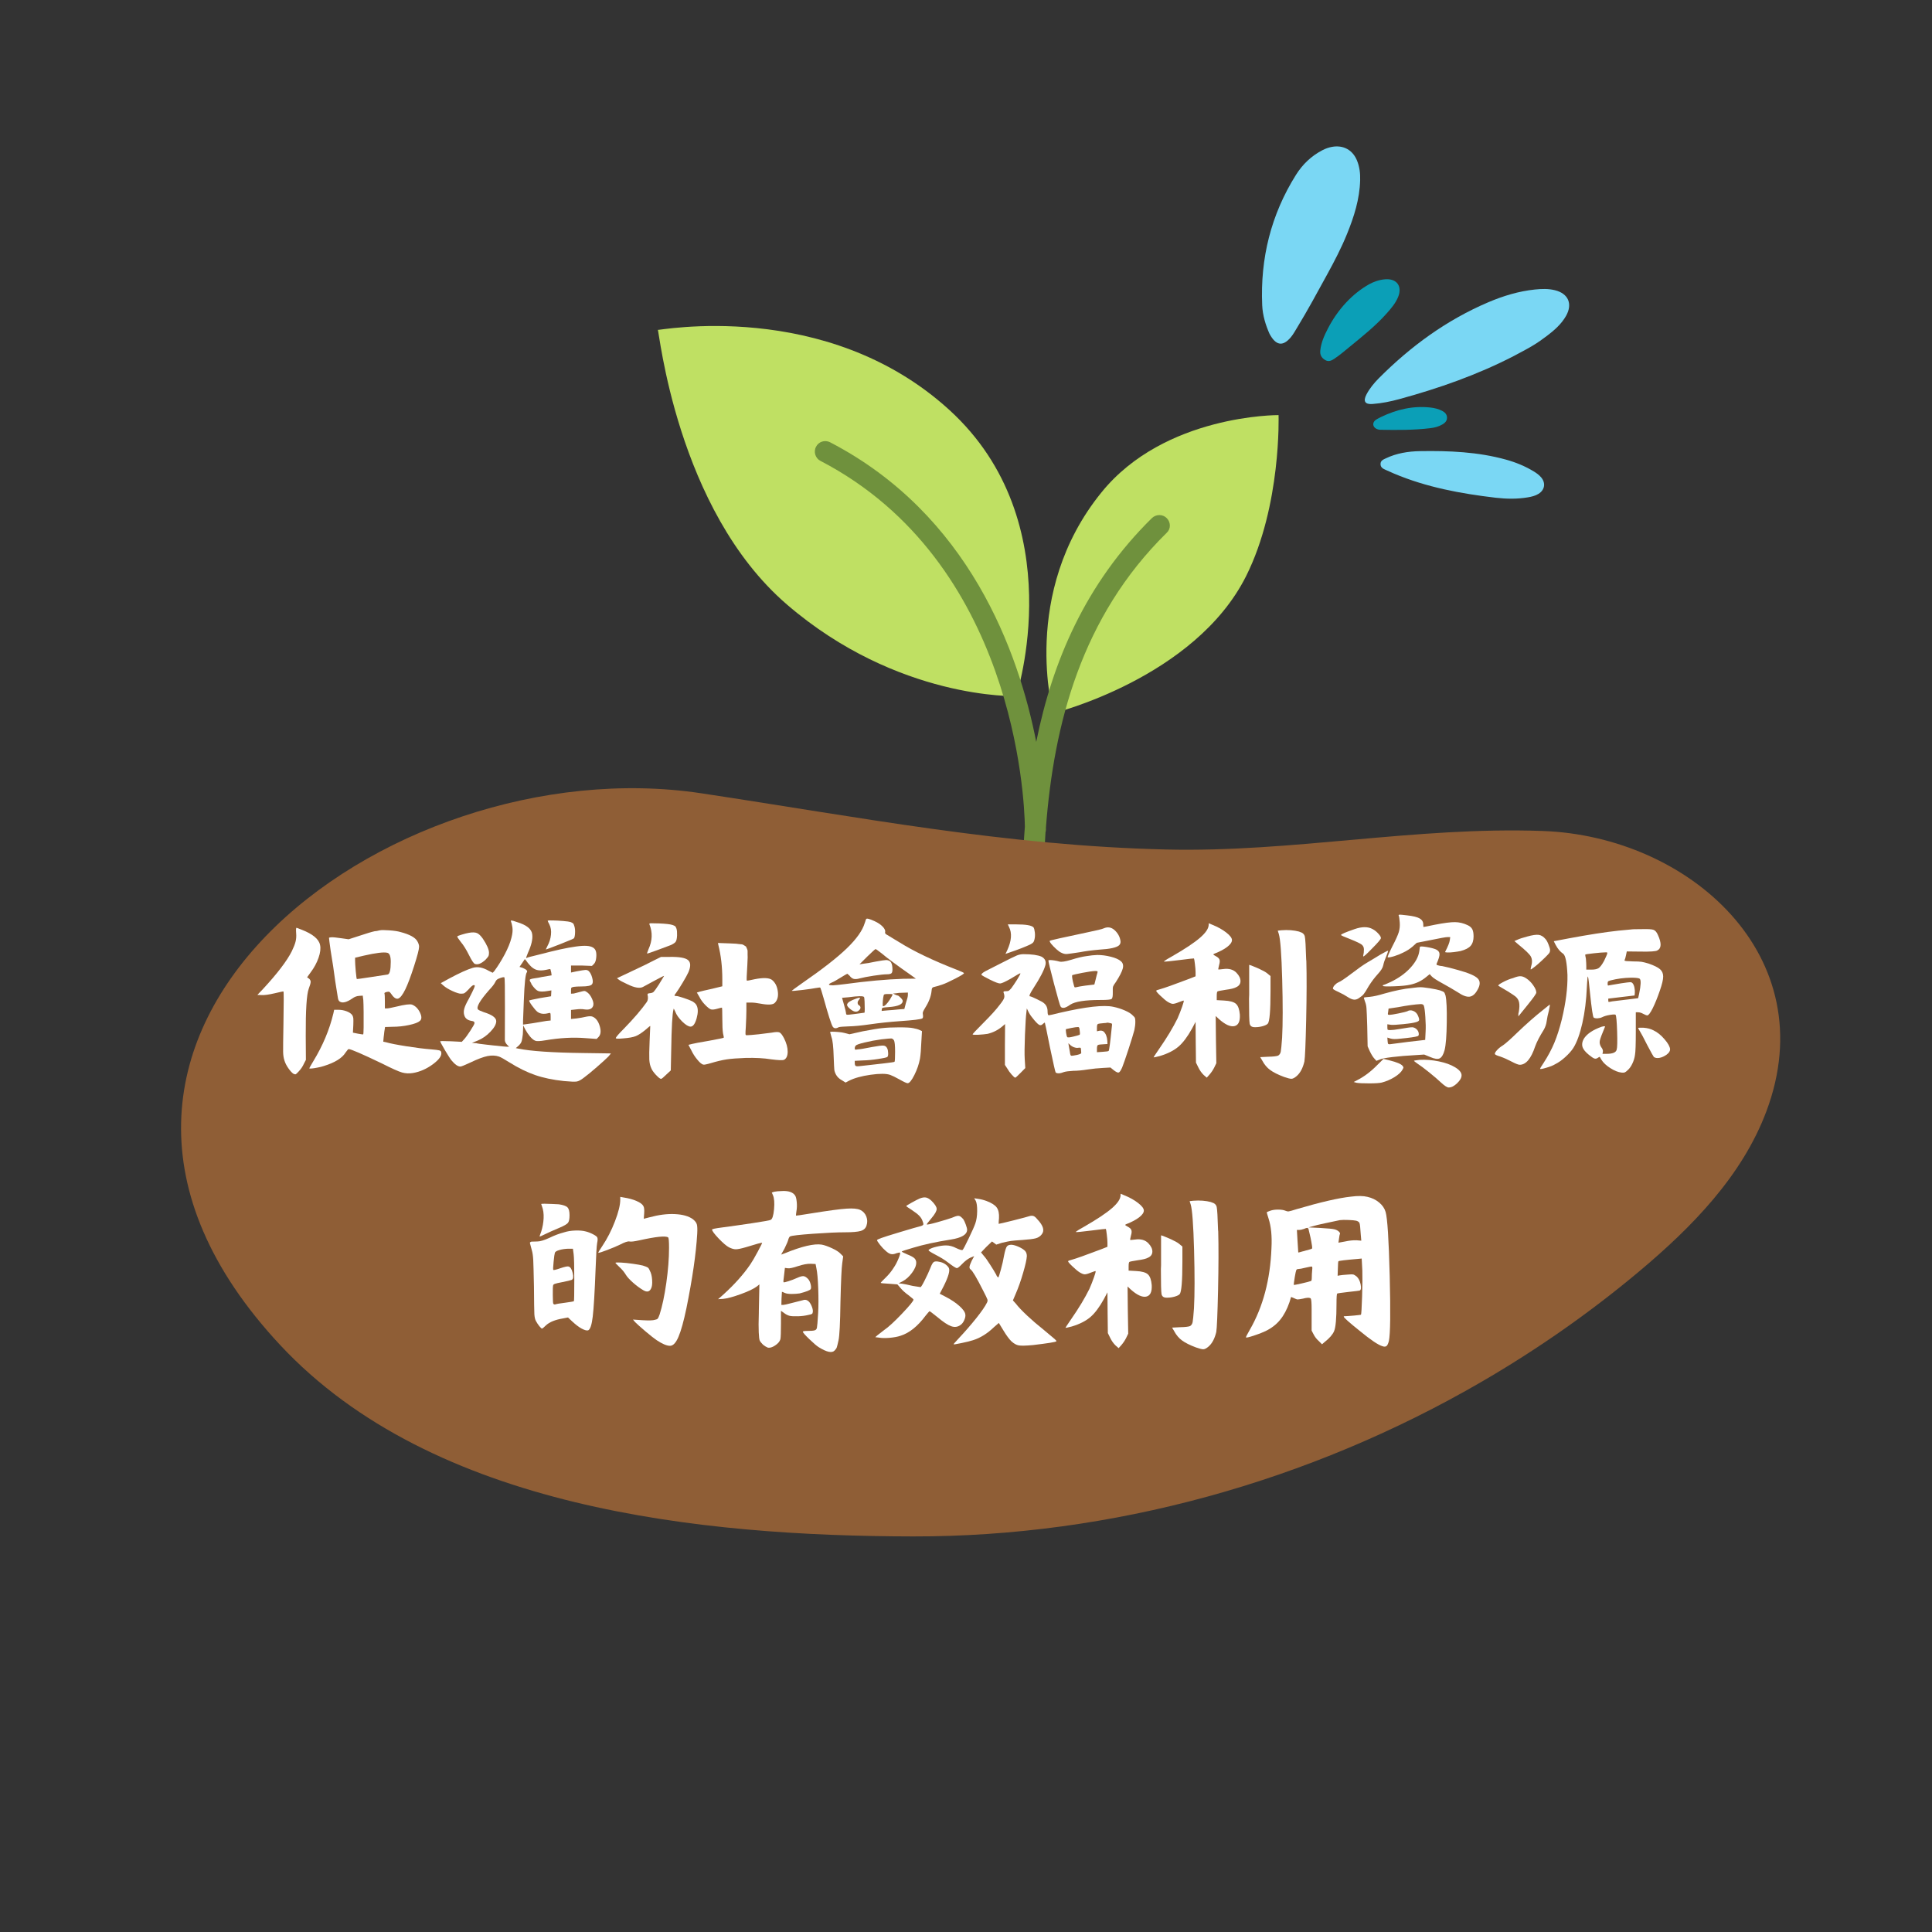<svg xmlns="http://www.w3.org/2000/svg" xmlns:xlink="http://www.w3.org/1999/xlink" width="500" zoomAndPan="magnify" viewBox="0 0 375 375" height="500" preserveAspectRatio="xMidYMid meet" version="1.0"><rect x="0" y="0" width="375" height="375" fill="#333333" stroke="none"/><defs><g/><clipPath id="59a31b29a5"><path d="M 127.566 63.164 L 248.316 63.164 L 248.316 139 L 127.566 139 Z M 127.566 63.164 " clip-rule="nonzero"/></clipPath><clipPath id="1b2bf93bd1"><path d="M 158 85 L 228 85 L 228 177.914 L 158 177.914 Z M 158 85 " clip-rule="nonzero"/></clipPath><clipPath id="e6926507d5"><path d="M 35 152 L 346 152 L 346 299 L 35 299 Z M 35 152 " clip-rule="nonzero"/></clipPath><clipPath id="ee2537e482"><path d="M 345.93 311.824 L -6.574 288.855 L 3.133 139.922 L 355.633 162.891 Z M 345.93 311.824 " clip-rule="nonzero"/></clipPath><clipPath id="b3b9ff34f2"><path d="M 345.93 311.824 L -6.574 288.855 L 3.133 139.922 L 355.633 162.891 Z M 345.93 311.824 " clip-rule="nonzero"/></clipPath><clipPath id="7688f7b2a8"><path d="M 244 28 L 265 28 L 265 67 L 244 67 Z M 244 28 " clip-rule="nonzero"/></clipPath><clipPath id="6a39f91fc8"><path d="M 233.758 41.512 L 281.879 15.402 L 319.434 84.621 L 271.309 110.73 Z M 233.758 41.512 " clip-rule="nonzero"/></clipPath><clipPath id="27523a3762"><path d="M 233.758 41.512 L 281.879 15.402 L 319.434 84.621 L 271.309 110.73 Z M 233.758 41.512 " clip-rule="nonzero"/></clipPath><clipPath id="9f38187e4d"><path d="M 233.758 41.512 L 281.879 15.402 L 319.434 84.621 L 271.309 110.73 Z M 233.758 41.512 " clip-rule="nonzero"/></clipPath><clipPath id="6153b3b816"><path d="M 264 56 L 305 56 L 305 79 L 264 79 Z M 264 56 " clip-rule="nonzero"/></clipPath><clipPath id="f310679d70"><path d="M 233.758 41.512 L 281.879 15.402 L 319.434 84.621 L 271.309 110.73 Z M 233.758 41.512 " clip-rule="nonzero"/></clipPath><clipPath id="9d8901b2ac"><path d="M 233.758 41.512 L 281.879 15.402 L 319.434 84.621 L 271.309 110.73 Z M 233.758 41.512 " clip-rule="nonzero"/></clipPath><clipPath id="ef17fb8fd0"><path d="M 233.758 41.512 L 281.879 15.402 L 319.434 84.621 L 271.309 110.73 Z M 233.758 41.512 " clip-rule="nonzero"/></clipPath><clipPath id="6aaddbcd86"><path d="M 267 87 L 300 87 L 300 97 L 267 97 Z M 267 87 " clip-rule="nonzero"/></clipPath><clipPath id="46e0a9fec6"><path d="M 233.758 41.512 L 281.879 15.402 L 319.434 84.621 L 271.309 110.73 Z M 233.758 41.512 " clip-rule="nonzero"/></clipPath><clipPath id="550d8d3f85"><path d="M 233.758 41.512 L 281.879 15.402 L 319.434 84.621 L 271.309 110.73 Z M 233.758 41.512 " clip-rule="nonzero"/></clipPath><clipPath id="50d55ffb0b"><path d="M 233.758 41.512 L 281.879 15.402 L 319.434 84.621 L 271.309 110.73 Z M 233.758 41.512 " clip-rule="nonzero"/></clipPath><clipPath id="2214a28bc3"><path d="M 256 54 L 272 54 L 272 71 L 256 71 Z M 256 54 " clip-rule="nonzero"/></clipPath><clipPath id="9702ad850e"><path d="M 233.758 41.512 L 281.879 15.402 L 319.434 84.621 L 271.309 110.73 Z M 233.758 41.512 " clip-rule="nonzero"/></clipPath><clipPath id="ed6d278fa0"><path d="M 233.758 41.512 L 281.879 15.402 L 319.434 84.621 L 271.309 110.73 Z M 233.758 41.512 " clip-rule="nonzero"/></clipPath><clipPath id="5aa67ece1f"><path d="M 233.758 41.512 L 281.879 15.402 L 319.434 84.621 L 271.309 110.73 Z M 233.758 41.512 " clip-rule="nonzero"/></clipPath><clipPath id="f0f62e49a1"><path d="M 266 79 L 281 79 L 281 84 L 266 84 Z M 266 79 " clip-rule="nonzero"/></clipPath><clipPath id="acb7dd58de"><path d="M 233.758 41.512 L 281.879 15.402 L 319.434 84.621 L 271.309 110.73 Z M 233.758 41.512 " clip-rule="nonzero"/></clipPath><clipPath id="4eb816188d"><path d="M 233.758 41.512 L 281.879 15.402 L 319.434 84.621 L 271.309 110.73 Z M 233.758 41.512 " clip-rule="nonzero"/></clipPath><clipPath id="5ff035f1ec"><path d="M 233.758 41.512 L 281.879 15.402 L 319.434 84.621 L 271.309 110.73 Z M 233.758 41.512 " clip-rule="nonzero"/></clipPath></defs><g clip-path="url(#59a31b29a5)"><path fill="#bfe063" d="M 197.246 135.117 C 197.246 135.117 174.262 135.855 152.75 117.344 C 131.234 98.836 127.922 63.777 127.676 64.023 C 127.43 64.27 160.234 57.676 184.242 79.547 C 208.25 101.414 197.246 135.117 197.246 135.117 Z M 241.871 111.816 C 248.742 98.098 248.168 80.57 248.168 80.57 C 248.168 80.57 226.043 80.406 213.773 95.598 C 197.902 115.176 204.445 138.438 204.445 138.438 C 204.445 138.438 231.93 131.637 241.871 111.816 Z M 241.871 111.816 " fill-opacity="1" fill-rule="nonzero"/></g><g clip-path="url(#1b2bf93bd1)"><path fill="#6f913d" d="M 226.492 100.594 C 225.715 99.777 224.406 99.777 223.586 100.555 C 210.621 113.332 204.242 128.523 201.133 144.004 C 197.699 126.477 188.086 99.859 161.133 85.852 C 160.109 85.32 158.883 85.73 158.395 86.711 C 157.859 87.695 158.27 88.965 159.25 89.457 C 196.879 109.031 198.844 154.941 198.926 160.469 C 198.516 165.668 198.395 170.789 198.352 175.785 C 198.352 176.93 199.254 177.832 200.398 177.832 C 201.5 177.832 202.441 176.93 202.441 175.785 C 202.484 171.117 202.605 166.367 202.934 161.535 C 202.973 161.371 203.016 161.207 203.016 161.043 L 203.016 160.59 C 204.57 140.566 209.844 119.762 226.449 103.422 C 227.27 102.684 227.27 101.414 226.492 100.594 Z M 226.492 100.594 " fill-opacity="1" fill-rule="nonzero"/></g><g clip-path="url(#e6926507d5)"><g clip-path="url(#ee2537e482)"><g clip-path="url(#b3b9ff34f2)"><path fill="#8f5e36" d="M 287.555 268.215 C 298.336 261.957 308.582 254.801 318.121 246.809 C 328.395 238.207 338.152 228.25 342.855 215.707 C 354.164 185.547 327.812 162.309 299.453 161.293 C 274.645 160.406 251.07 165.469 226.34 164.887 C 195.082 164.148 166.75 158.59 136.117 153.977 C 75.012 144.77 -1.062 201.594 54.344 261.031 C 84.059 292.906 136.148 298.145 177.195 298.219 C 215.738 298.289 254.207 287.574 287.555 268.215 " fill-opacity="1" fill-rule="nonzero"/></g></g></g><g fill="#ffffff" fill-opacity="1"><g transform="translate(50.72, 207.204)"><g><path d="M 24.469 -22.266 C 23.789 -22.441 22.25 -22.254 19.844 -21.703 L 18.203 -21.312 L 18.203 -20.703 C 18.203 -20.379 18.242 -19.719 18.328 -18.719 C 18.422 -17.719 18.492 -17.203 18.547 -17.172 C 18.547 -17.148 19.406 -17.27 21.125 -17.531 C 22.852 -17.801 23.984 -17.973 24.516 -18.047 C 24.922 -18.117 25.125 -18.941 25.125 -20.516 C 25.125 -21.578 24.906 -22.16 24.469 -22.266 Z M 23.062 -26.641 C 23.344 -26.691 23.938 -26.688 24.844 -26.625 C 25.758 -26.562 26.484 -26.453 27.016 -26.297 C 28.785 -25.836 29.875 -25.242 30.281 -24.516 C 30.508 -24.129 30.625 -23.773 30.625 -23.453 C 30.625 -22.961 30.301 -21.711 29.656 -19.703 C 29.008 -17.691 28.445 -16.191 27.969 -15.203 C 27.438 -14.109 26.961 -13.5 26.547 -13.375 C 26.129 -13.25 25.656 -13.594 25.125 -14.406 C 25.02 -14.551 24.926 -14.645 24.844 -14.688 C 24.77 -14.727 24.609 -14.723 24.359 -14.672 C 24.148 -14.617 24.016 -14.566 23.953 -14.516 C 23.891 -14.461 23.875 -14.41 23.906 -14.359 C 23.957 -14.211 23.984 -13.707 23.984 -12.844 L 23.984 -11.469 L 24.359 -11.469 C 24.609 -11.469 25.219 -11.582 26.188 -11.812 C 27.832 -12.219 28.859 -12.348 29.266 -12.203 C 29.922 -11.941 30.43 -11.43 30.797 -10.672 C 31.16 -9.91 31.156 -9.367 30.781 -9.047 C 30.445 -8.742 29.75 -8.477 28.688 -8.25 C 27.625 -8.02 26.547 -7.906 25.453 -7.906 L 24.016 -7.859 L 23.938 -7.328 C 23.914 -7.234 23.895 -7.109 23.875 -6.953 C 23.863 -6.797 23.844 -6.602 23.812 -6.375 C 23.789 -6.156 23.77 -5.992 23.75 -5.891 L 23.672 -5.016 L 24.203 -4.906 C 24.992 -4.676 26.312 -4.414 28.156 -4.125 C 30.008 -3.832 31.594 -3.633 32.906 -3.531 C 33.77 -3.457 34.316 -3.391 34.547 -3.328 C 34.773 -3.266 34.898 -3.145 34.922 -2.969 C 35.078 -2.332 34.539 -1.555 33.312 -0.641 C 32.082 0.266 30.797 0.832 29.453 1.062 C 28.711 1.188 28.004 1.156 27.328 0.969 C 26.66 0.781 25.367 0.203 23.453 -0.766 C 19.547 -2.641 17.379 -3.578 16.953 -3.578 C 16.867 -3.578 16.664 -3.348 16.344 -2.891 C 15.688 -1.828 14.289 -0.961 12.156 -0.297 C 11.781 -0.172 11.363 -0.066 10.906 0.016 C 10.445 0.109 10.078 0.164 9.797 0.188 C 9.523 0.219 9.363 0.207 9.312 0.156 C 9.312 0.102 9.578 -0.363 10.109 -1.25 C 11.93 -4.238 13.223 -7.316 13.984 -10.484 L 14.141 -11.203 L 14.969 -11.203 C 15.531 -11.203 16.066 -11.102 16.578 -10.906 C 17.098 -10.707 17.461 -10.453 17.672 -10.141 C 17.773 -9.961 17.836 -9.766 17.859 -9.547 C 17.879 -9.336 17.879 -8.906 17.859 -8.25 L 17.781 -6.766 L 18.703 -6.578 C 19.273 -6.473 19.629 -6.422 19.766 -6.422 C 19.816 -6.422 19.848 -6.875 19.859 -7.781 C 19.867 -8.695 19.867 -9.695 19.859 -10.781 C 19.848 -11.875 19.828 -12.648 19.797 -13.109 L 19.688 -13.953 L 19 -13.906 C 18.539 -13.883 18.098 -13.719 17.672 -13.406 C 16.609 -12.676 15.812 -12.461 15.281 -12.766 C 15.07 -12.867 14.938 -13.098 14.875 -13.453 C 14.812 -13.805 14.641 -14.883 14.359 -16.688 C 14.109 -18.633 13.805 -20.645 13.453 -22.719 C 13.242 -24.219 13.141 -25.031 13.141 -25.156 C 13.141 -25.207 13.238 -25.242 13.438 -25.266 C 13.645 -25.297 13.93 -25.289 14.297 -25.25 C 14.672 -25.207 15.113 -25.148 15.625 -25.078 L 16.953 -24.891 L 19.078 -25.578 C 20.441 -26.035 21.414 -26.328 22 -26.453 C 22.102 -26.453 22.242 -26.469 22.422 -26.5 C 22.598 -26.539 22.734 -26.57 22.828 -26.594 C 22.93 -26.625 23.008 -26.641 23.062 -26.641 Z M 6.766 -26.062 C 6.711 -26.77 6.738 -27.125 6.844 -27.125 C 6.863 -27.125 7.191 -27 7.828 -26.75 C 9.984 -25.914 11.176 -24.926 11.406 -23.781 C 11.551 -23.102 11.453 -22.273 11.109 -21.297 C 10.773 -20.328 10.266 -19.383 9.578 -18.469 L 8.891 -17.516 L 9.266 -17.25 C 9.473 -17.07 9.578 -16.863 9.578 -16.625 C 9.578 -16.383 9.453 -15.938 9.203 -15.281 C 8.797 -14.188 8.602 -11.133 8.625 -6.125 L 8.656 -1.484 L 8.281 -0.766 C 8.051 -0.234 7.723 0.258 7.297 0.719 C 6.992 1.051 6.797 1.242 6.703 1.297 C 6.617 1.348 6.461 1.32 6.234 1.219 C 5.93 1.008 5.602 0.648 5.25 0.141 C 4.895 -0.359 4.641 -0.863 4.484 -1.375 C 4.328 -1.852 4.242 -2.414 4.234 -3.062 C 4.223 -3.707 4.242 -5.535 4.297 -8.547 C 4.367 -12.629 4.367 -14.695 4.297 -14.75 C 4.266 -14.789 3.691 -14.676 2.578 -14.406 C 1.461 -14.145 0.629 -14.031 0.078 -14.062 L -0.766 -14.094 L 0.297 -15.203 C 3.109 -18.242 4.984 -20.703 5.922 -22.578 C 6.273 -23.305 6.516 -23.914 6.641 -24.406 C 6.773 -24.906 6.816 -25.457 6.766 -26.062 Z M 6.766 -26.062 "/></g></g></g><g fill="#ffffff" fill-opacity="1"><g transform="translate(84.913, 207.204)"><g><path d="M 6.078 -26.141 C 6.785 -26.266 7.316 -26.25 7.672 -26.094 C 8.023 -25.945 8.406 -25.582 8.812 -25 C 9.602 -23.812 10 -22.898 10 -22.266 C 10 -21.961 9.957 -21.738 9.875 -21.594 C 9.801 -21.457 9.613 -21.227 9.312 -20.906 C 8.5 -20.164 7.816 -19.898 7.266 -20.109 C 7.035 -20.18 6.656 -20.75 6.125 -21.812 C 5.582 -22.906 5.047 -23.766 4.516 -24.391 C 4.035 -25.004 3.812 -25.359 3.844 -25.453 C 3.938 -25.535 4.227 -25.648 4.719 -25.797 C 5.219 -25.953 5.672 -26.066 6.078 -26.141 Z M 21.391 -28.5 C 21.492 -28.551 21.836 -28.566 22.422 -28.547 C 23.004 -28.535 23.664 -28.5 24.406 -28.438 C 25.156 -28.375 25.633 -28.305 25.844 -28.234 C 26.094 -28.129 26.254 -28.039 26.328 -27.969 C 26.41 -27.895 26.5 -27.691 26.594 -27.359 C 26.695 -27.004 26.734 -26.578 26.703 -26.078 C 26.68 -25.586 26.609 -25.254 26.484 -25.078 C 26.43 -25.004 25.535 -24.625 23.797 -23.938 C 22.066 -23.258 21.148 -22.922 21.047 -22.922 C 21.023 -22.922 21.039 -22.969 21.094 -23.062 C 21.145 -23.164 21.219 -23.316 21.312 -23.516 C 21.719 -24.254 21.957 -25.008 22.031 -25.781 C 22.113 -26.551 22.004 -27.227 21.703 -27.812 C 21.492 -28.195 21.391 -28.426 21.391 -28.5 Z M 13.078 -5.359 C 13.078 -5.641 13.082 -7.703 13.094 -11.547 C 13.102 -15.398 13.07 -17.379 13 -17.484 C 12.914 -17.578 12.633 -17.535 12.156 -17.359 C 11.875 -17.266 11.672 -17.164 11.547 -17.062 C 11.422 -16.957 11.305 -16.789 11.203 -16.562 C 11.023 -16.188 10.633 -15.68 10.031 -15.047 C 8.227 -12.992 7.504 -11.738 7.859 -11.281 C 7.961 -11.156 8.332 -10.977 8.969 -10.75 C 10.594 -10.25 11.406 -9.664 11.406 -9 C 11.406 -8.414 11.035 -7.738 10.297 -6.969 C 9.566 -6.195 8.754 -5.625 7.859 -5.25 L 6.688 -4.781 L 7.531 -4.719 C 7.625 -4.688 7.859 -4.645 8.234 -4.594 C 8.617 -4.539 9.039 -4.488 9.5 -4.438 C 9.957 -4.395 10.375 -4.348 10.75 -4.297 C 12.375 -4.117 13.301 -4.031 13.531 -4.031 L 13.906 -4.031 L 13.484 -4.453 C 13.211 -4.754 13.078 -5.055 13.078 -5.359 Z M 17.938 -19.844 C 17.656 -20.145 17.426 -20.43 17.25 -20.703 L 16.953 -21.047 L 16.453 -20.297 L 15.922 -19.531 L 16.531 -19.344 C 17.258 -19.039 17.535 -18.758 17.359 -18.5 C 17.086 -18.195 16.891 -16.398 16.766 -13.109 C 16.66 -10.629 16.609 -9.273 16.609 -9.047 L 16.609 -8.328 L 18.469 -8.594 C 19.688 -8.789 20.586 -8.941 21.172 -9.047 L 21.969 -9.125 L 21.969 -9.875 C 21.969 -10.258 21.945 -10.484 21.906 -10.547 C 21.863 -10.609 21.754 -10.613 21.578 -10.562 C 20.672 -10.312 19.938 -10.398 19.375 -10.828 C 19.102 -11.055 18.754 -11.461 18.328 -12.047 C 17.91 -12.629 17.742 -12.957 17.828 -13.031 C 17.867 -13.062 18.578 -13.211 19.953 -13.484 L 22.047 -13.828 L 22.078 -14.359 L 22.109 -14.969 L 21.438 -14.859 C 20.551 -14.703 19.914 -14.703 19.531 -14.859 C 19.156 -15.016 18.723 -15.457 18.234 -16.188 C 18.234 -16.238 18.207 -16.316 18.156 -16.422 C 17.906 -16.773 17.844 -17 17.969 -17.094 C 18.094 -17.195 18.648 -17.312 19.641 -17.438 C 19.867 -17.488 20.062 -17.531 20.219 -17.562 L 22.156 -17.891 L 22.078 -18.469 C 22.004 -18.801 21.953 -19.004 21.922 -19.078 C 21.867 -19.129 21.602 -19.094 21.125 -18.969 C 20.395 -18.812 19.781 -18.801 19.281 -18.938 C 18.789 -19.082 18.344 -19.383 17.938 -19.844 Z M 14.281 -28.312 C 14.207 -28.488 14.25 -28.562 14.406 -28.531 C 14.531 -28.531 14.867 -28.43 15.422 -28.234 C 17.297 -27.672 18.285 -26.875 18.391 -25.844 C 18.516 -24.926 18.238 -23.734 17.562 -22.266 C 17.281 -21.578 17.164 -21.234 17.219 -21.234 C 17.238 -21.234 17.273 -21.25 17.328 -21.281 C 17.43 -21.352 18.227 -21.566 19.719 -21.922 C 21.395 -22.359 22.781 -22.695 23.875 -22.938 C 24.977 -23.176 25.977 -23.359 26.875 -23.484 C 27.781 -23.609 28.477 -23.648 28.969 -23.609 C 29.469 -23.578 29.867 -23.473 30.172 -23.297 C 30.473 -23.117 30.664 -22.867 30.75 -22.547 C 30.844 -22.234 30.863 -21.82 30.812 -21.312 C 30.758 -20.781 30.625 -20.391 30.406 -20.141 L 29.984 -19.719 L 27.969 -19.797 L 25.922 -19.797 L 25.922 -18.438 L 26.938 -18.656 C 27.875 -18.832 28.461 -18.926 28.703 -18.938 C 28.941 -18.957 29.156 -18.891 29.344 -18.734 C 29.645 -18.453 29.875 -18.016 30.031 -17.422 C 30.195 -16.828 30.191 -16.414 30.016 -16.188 C 29.836 -15.883 29.156 -15.734 27.969 -15.734 C 27.332 -15.734 26.828 -15.707 26.453 -15.656 C 26.191 -15.602 26.035 -15.547 25.984 -15.484 C 25.941 -15.422 25.922 -15.238 25.922 -14.938 L 25.922 -14.328 L 26.453 -14.359 C 26.805 -14.441 27.25 -14.555 27.781 -14.703 C 28.156 -14.805 28.398 -14.859 28.516 -14.859 C 28.629 -14.859 28.773 -14.797 28.953 -14.672 C 29.391 -14.391 29.742 -13.938 30.016 -13.312 C 30.297 -12.695 30.348 -12.211 30.172 -11.859 C 29.941 -11.348 29.395 -11.156 28.531 -11.281 C 28.102 -11.363 27.562 -11.363 26.906 -11.281 L 25.922 -11.172 L 25.922 -9.422 L 27.016 -9.531 C 27.648 -9.613 28.285 -9.727 28.922 -9.875 C 29.453 -9.977 29.844 -9.977 30.094 -9.875 C 30.75 -9.602 31.219 -8.984 31.5 -8.016 C 31.781 -7.055 31.691 -6.348 31.234 -5.891 L 30.891 -5.547 L 28.734 -5.703 C 26.348 -5.898 23.75 -5.758 20.938 -5.281 C 19.895 -5.102 19.238 -5.078 18.969 -5.203 C 18.656 -5.328 18.32 -5.598 17.969 -6.016 C 17.613 -6.441 17.301 -6.906 17.031 -7.406 L 16.641 -8.172 L 16.609 -7.328 C 16.609 -6.723 16.555 -6.164 16.453 -5.656 C 16.398 -5.281 16.328 -5.008 16.234 -4.844 C 16.148 -4.676 15.992 -4.477 15.766 -4.25 L 15.203 -3.766 L 15.578 -3.688 C 18.035 -3.176 22.289 -2.883 28.344 -2.812 L 33.672 -2.734 L 33.172 -2.125 C 32.742 -1.695 32 -1.02 30.938 -0.094 C 29.875 0.832 29.035 1.52 28.422 1.969 C 27.867 2.406 27.406 2.656 27.031 2.719 C 26.664 2.781 25.828 2.75 24.516 2.625 C 22.379 2.395 20.52 2.004 18.938 1.453 C 17.352 0.91 15.676 0.082 13.906 -1.031 C 12.914 -1.656 12.258 -2.02 11.938 -2.125 C 11.27 -2.352 10.523 -2.383 9.703 -2.219 C 8.879 -2.051 7.785 -1.641 6.422 -0.984 C 5.285 -0.453 4.629 -0.188 4.453 -0.188 C 3.961 -0.188 3.391 -0.582 2.734 -1.375 C 2.504 -1.645 2.078 -2.305 1.453 -3.359 C 0.836 -4.41 0.531 -4.988 0.531 -5.094 C 0.531 -5.145 1.227 -5.145 2.625 -5.094 L 4.719 -4.984 L 5.094 -5.391 C 5.426 -5.742 5.859 -6.332 6.391 -7.156 C 6.922 -7.977 7.188 -8.469 7.188 -8.625 C 7.188 -8.75 7.145 -8.844 7.062 -8.906 C 6.988 -8.969 6.836 -9.016 6.609 -9.047 C 5.848 -9.172 5.379 -9.535 5.203 -10.141 C 5.078 -10.523 5.078 -10.953 5.203 -11.422 C 5.328 -11.891 5.633 -12.551 6.125 -13.406 C 6.625 -14.375 6.953 -15.047 7.109 -15.422 C 7.211 -15.68 7.254 -15.844 7.234 -15.906 C 7.223 -15.969 7.156 -16 7.031 -16 C 6.852 -16 6.508 -15.707 6 -15.125 C 5.625 -14.738 5.367 -14.508 5.234 -14.438 C 5.109 -14.363 4.883 -14.328 4.562 -14.328 C 4.207 -14.328 3.656 -14.5 2.906 -14.844 C 2.156 -15.188 1.566 -15.547 1.141 -15.922 L 0.641 -16.375 L 2.234 -17.25 C 4.266 -18.344 5.801 -19.039 6.844 -19.344 C 7.781 -19.625 8.816 -19.43 9.953 -18.766 L 10.719 -18.391 L 11.016 -18.703 C 11.723 -19.66 12.398 -20.742 13.047 -21.953 C 13.691 -23.172 14.129 -24.25 14.359 -25.188 C 14.566 -25.977 14.629 -26.648 14.547 -27.203 C 14.453 -27.766 14.363 -28.133 14.281 -28.312 Z M 14.281 -28.312 "/></g></g></g><g fill="#ffffff" fill-opacity="1"><g transform="translate(119.106, 207.204)"><g><path d="M 7.906 -20.828 L 9.203 -21.469 L 10.906 -21.469 C 12.758 -21.5 13.941 -21.289 14.453 -20.844 C 14.973 -20.395 14.992 -19.613 14.516 -18.5 C 14.316 -18.051 13.941 -17.367 13.391 -16.453 C 12.848 -15.547 12.426 -14.891 12.125 -14.484 C 11.914 -14.223 11.812 -14.055 11.812 -13.984 C 11.812 -13.91 11.926 -13.875 12.156 -13.875 C 12.383 -13.875 12.879 -13.742 13.641 -13.484 C 14.398 -13.234 14.945 -13.02 15.281 -12.844 C 15.707 -12.594 15.984 -12.328 16.109 -12.047 C 16.41 -11.461 16.41 -10.629 16.109 -9.547 C 15.805 -8.473 15.414 -7.938 14.938 -7.938 C 14.531 -7.938 13.988 -8.266 13.312 -8.922 C 12.645 -9.586 12.195 -10.223 11.969 -10.828 C 11.812 -11.18 11.711 -11.375 11.672 -11.406 C 11.641 -11.406 11.625 -11.363 11.625 -11.281 C 11.395 -10.551 11.242 -7.844 11.172 -3.156 L 11.094 0.562 L 10.219 1.375 C 9.664 1.926 9.328 2.203 9.203 2.203 C 9.023 2.203 8.691 1.941 8.203 1.422 C 7.723 0.898 7.422 0.461 7.297 0.109 C 7.086 -0.336 6.961 -0.891 6.922 -1.547 C 6.891 -2.211 6.91 -3.406 6.984 -5.125 C 7.066 -6.852 7.109 -7.832 7.109 -8.062 C 7.078 -8.082 6.758 -7.828 6.156 -7.297 C 5.445 -6.711 4.828 -6.312 4.297 -6.094 C 3.766 -5.883 2.969 -5.738 1.906 -5.656 C 0.914 -5.562 0.422 -5.578 0.422 -5.703 C 0.422 -5.879 0.961 -6.508 2.047 -7.594 C 3.922 -9.52 5.391 -11.234 6.453 -12.734 C 6.68 -13.086 6.723 -13.566 6.578 -14.172 C 6.578 -14.242 6.609 -14.301 6.672 -14.344 C 6.734 -14.383 6.891 -14.414 7.141 -14.438 C 7.422 -14.469 7.633 -14.555 7.781 -14.703 C 7.938 -14.859 8.27 -15.328 8.781 -16.109 C 9.457 -17.203 9.797 -17.758 9.797 -17.781 C 9.754 -17.812 9.176 -17.523 8.062 -16.922 C 6.945 -16.328 6.188 -15.914 5.781 -15.688 C 5.145 -15.289 4.094 -15.457 2.625 -16.188 C 1.738 -16.594 1.18 -16.895 0.953 -17.094 L 0.641 -17.328 L 3.609 -18.734 C 5.41 -19.566 6.844 -20.266 7.906 -20.828 Z M 20.328 -23.781 L 20.25 -24.172 L 22.453 -24.094 C 22.961 -24.062 23.305 -24.047 23.484 -24.047 C 23.66 -24.047 23.922 -24.02 24.266 -23.969 C 24.609 -23.926 24.82 -23.906 24.906 -23.906 C 25 -23.906 25.145 -23.836 25.344 -23.703 C 25.551 -23.578 25.664 -23.504 25.688 -23.484 C 25.707 -23.461 25.77 -23.328 25.875 -23.078 C 25.977 -22.836 26.02 -22.672 26 -22.578 C 25.988 -22.492 25.988 -22.258 26 -21.875 C 26.02 -21.5 26.02 -21.223 26 -21.047 C 25.988 -20.867 25.973 -20.488 25.953 -19.906 C 25.828 -17.938 25.789 -16.926 25.844 -16.875 C 25.863 -16.82 26.379 -16.91 27.391 -17.141 C 29.016 -17.461 30.117 -17.426 30.703 -17.031 C 31.336 -16.539 31.723 -15.805 31.859 -14.828 C 32.004 -13.859 31.82 -13.109 31.312 -12.578 C 30.957 -12.172 30.031 -12.109 28.531 -12.391 C 27.801 -12.535 27.156 -12.609 26.594 -12.609 L 25.766 -12.609 L 25.766 -11.016 C 25.766 -10.285 25.727 -9.234 25.656 -7.859 C 25.602 -7.129 25.582 -6.68 25.594 -6.516 C 25.602 -6.348 25.672 -6.266 25.797 -6.266 C 26.203 -6.266 26.988 -6.328 28.156 -6.453 C 29.32 -6.586 30.16 -6.691 30.672 -6.766 C 31.43 -6.91 31.938 -6.926 32.188 -6.812 C 32.438 -6.707 32.727 -6.336 33.062 -5.703 C 33.539 -4.766 33.781 -3.891 33.781 -3.078 C 33.781 -2.266 33.539 -1.734 33.062 -1.484 C 32.781 -1.379 31.941 -1.414 30.547 -1.594 C 29.16 -1.82 27.504 -1.91 25.578 -1.859 C 24.055 -1.805 22.844 -1.711 21.938 -1.578 C 21.039 -1.441 20.008 -1.195 18.844 -0.844 C 18.062 -0.613 17.582 -0.52 17.406 -0.562 C 17.125 -0.613 16.742 -0.926 16.266 -1.5 C 15.785 -2.07 15.395 -2.676 15.094 -3.312 L 14.516 -4.406 L 15.156 -4.562 C 15.539 -4.664 16.68 -4.879 18.578 -5.203 C 20.379 -5.535 21.305 -5.727 21.359 -5.781 C 21.41 -5.801 21.367 -6.078 21.234 -6.609 C 21.141 -7.172 21.094 -8.145 21.094 -9.531 C 21.094 -10.926 21.066 -11.625 21.016 -11.625 C 20.941 -11.625 20.641 -11.551 20.109 -11.406 C 19.566 -11.25 19.16 -11.207 18.891 -11.281 C 18.629 -11.363 18.254 -11.656 17.766 -12.156 C 17.273 -12.664 16.898 -13.188 16.641 -13.719 L 16.156 -14.547 L 16.641 -14.703 C 16.992 -14.805 17.816 -15 19.109 -15.281 L 21.094 -15.766 L 21.094 -17.141 C 21.094 -19.547 20.836 -21.758 20.328 -23.781 Z M 6.953 -27.781 C 6.879 -27.906 6.957 -27.977 7.188 -28 C 7.332 -28 7.863 -27.988 8.781 -27.969 C 10.094 -27.914 10.969 -27.816 11.406 -27.672 C 11.656 -27.586 11.828 -27.508 11.922 -27.438 C 12.023 -27.363 12.117 -27.195 12.203 -26.938 C 12.297 -26.633 12.332 -26.203 12.312 -25.641 C 12.289 -25.086 12.211 -24.695 12.078 -24.469 C 11.984 -24.27 11.672 -24.039 11.141 -23.781 C 10.648 -23.582 9.758 -23.25 8.469 -22.781 C 7.176 -22.312 6.52 -22.086 6.5 -22.109 C 6.469 -22.16 6.555 -22.441 6.766 -22.953 C 7.523 -24.598 7.586 -26.207 6.953 -27.781 Z M 6.953 -27.781 "/></g></g></g><g fill="#ffffff" fill-opacity="1"><g transform="translate(153.299, 207.204)"><g><path d="M 20.219 -5.281 C 20.062 -5.508 19.891 -5.629 19.703 -5.641 C 19.516 -5.648 18.875 -5.594 17.781 -5.469 C 16.664 -5.32 15.582 -5.117 14.531 -4.859 C 13.477 -4.609 12.906 -4.406 12.812 -4.25 C 12.676 -4.125 12.609 -3.945 12.609 -3.719 C 12.609 -3.57 12.641 -3.488 12.703 -3.469 C 12.773 -3.457 12.973 -3.477 13.297 -3.531 C 13.578 -3.531 14.477 -3.68 16 -3.984 C 17.113 -4.191 17.844 -4.281 18.188 -4.25 C 18.531 -4.227 18.773 -4.039 18.922 -3.688 C 19.023 -3.477 19.082 -3.172 19.094 -2.766 C 19.102 -2.367 19.047 -2.129 18.922 -2.047 C 18.816 -1.953 18.227 -1.82 17.156 -1.656 C 16.082 -1.488 15.078 -1.395 14.141 -1.375 L 12.609 -1.297 L 12.609 -0.875 C 12.609 -0.52 12.695 -0.316 12.875 -0.266 C 13.051 -0.211 13.598 -0.25 14.516 -0.375 C 15.961 -0.551 17.203 -0.691 18.234 -0.797 C 19.578 -0.953 20.273 -1.055 20.328 -1.109 C 20.398 -1.18 20.438 -1.828 20.438 -3.047 C 20.438 -4.285 20.363 -5.031 20.219 -5.281 Z M 17.891 -7.641 C 18.754 -7.742 19.863 -7.797 21.219 -7.797 C 22.57 -7.797 23.477 -7.742 23.938 -7.641 C 24.5 -7.535 24.93 -7.41 25.234 -7.266 L 25.656 -7.062 L 25.531 -4.938 C 25.477 -3.539 25.391 -2.461 25.266 -1.703 C 25.066 -0.641 24.703 0.414 24.172 1.469 C 23.641 2.52 23.207 3.047 22.875 3.047 C 22.676 3.047 22.145 2.801 21.281 2.312 C 20.469 1.863 19.875 1.57 19.5 1.438 C 18.738 1.164 17.469 1.156 15.688 1.406 C 13.914 1.656 12.508 2.047 11.469 2.578 L 10.828 2.922 L 10.109 2.469 C 9.629 2.219 9.258 1.875 9 1.438 C 8.801 1.082 8.68 0.75 8.641 0.438 C 8.609 0.125 8.566 -0.727 8.516 -2.125 C 8.461 -4.031 8.32 -5.285 8.094 -5.891 C 7.914 -6.523 7.828 -6.852 7.828 -6.875 C 7.828 -6.926 7.977 -6.953 8.281 -6.953 C 8.582 -6.953 8.961 -6.93 9.422 -6.891 C 9.879 -6.859 10.258 -6.801 10.562 -6.719 L 11.594 -6.453 L 14.172 -7.031 C 16.023 -7.383 17.266 -7.586 17.891 -7.641 Z M 12.875 -13.375 C 13.383 -13.551 13.641 -13.586 13.641 -13.484 C 13.617 -13.41 13.531 -13.273 13.375 -13.078 C 13.219 -12.898 13.148 -12.703 13.172 -12.484 C 13.203 -12.266 13.305 -12.117 13.484 -12.047 C 13.66 -11.922 13.738 -11.758 13.719 -11.562 C 13.695 -11.375 13.555 -11.18 13.297 -10.984 C 12.867 -10.68 12.301 -10.844 11.594 -11.469 C 11.207 -11.801 11.055 -12.07 11.141 -12.281 C 11.234 -12.633 11.812 -13 12.875 -13.375 Z M 14.406 -13.688 C 14.25 -13.906 13.25 -13.891 11.406 -13.641 L 10.141 -13.531 L 10.531 -12.156 C 10.781 -11.25 10.906 -10.734 10.906 -10.609 C 10.906 -10.43 10.945 -10.316 11.031 -10.266 C 11.125 -10.211 11.703 -10.258 12.766 -10.406 C 13.879 -10.562 14.453 -10.641 14.484 -10.641 C 14.523 -10.641 14.547 -10.875 14.547 -11.344 C 14.547 -11.812 14.535 -12.297 14.516 -12.797 C 14.492 -13.305 14.457 -13.602 14.406 -13.688 Z M 19.953 -14.172 C 19.953 -14.223 19.832 -14.254 19.594 -14.266 C 19.352 -14.273 19.098 -14.273 18.828 -14.266 C 18.566 -14.254 18.395 -14.223 18.312 -14.172 C 18.238 -14.117 18.176 -13.895 18.125 -13.5 C 18.07 -13.113 18.039 -12.758 18.031 -12.438 C 18.02 -12.125 18.039 -11.941 18.094 -11.891 C 18.414 -11.891 18.859 -12.32 19.422 -13.188 C 19.773 -13.77 19.953 -14.098 19.953 -14.172 Z M 22.922 -14.094 L 22.922 -14.547 L 22.047 -14.516 C 21.43 -14.516 20.945 -14.477 20.594 -14.406 L 20.031 -14.359 L 20.406 -14.172 C 20.688 -14.047 20.852 -13.984 20.906 -13.984 C 21.031 -13.984 21.227 -13.844 21.5 -13.562 C 21.781 -13.281 21.922 -13.066 21.922 -12.922 C 21.922 -12.266 21.035 -11.867 19.266 -11.734 C 18.609 -11.691 18.211 -11.648 18.078 -11.609 C 17.953 -11.566 17.879 -11.473 17.859 -11.328 L 17.828 -10.984 L 19 -11.094 C 19.156 -11.094 19.508 -11.117 20.062 -11.172 C 20.625 -11.223 20.992 -11.258 21.172 -11.281 L 22.234 -11.359 L 22.531 -12.5 C 22.789 -13.258 22.922 -13.789 22.922 -14.094 Z M 17.828 -22.156 C 17.086 -22.738 16.691 -23.016 16.641 -22.984 C 16.566 -22.984 16.023 -22.492 15.016 -21.516 L 13.531 -20.031 L 14.25 -20.141 C 14.812 -20.191 15.625 -20.332 16.688 -20.562 C 17.77 -20.758 18.441 -20.859 18.703 -20.859 C 18.973 -20.859 19.238 -20.77 19.5 -20.594 C 19.727 -20.363 19.863 -19.984 19.906 -19.453 C 19.957 -18.867 19.91 -18.492 19.766 -18.328 C 19.629 -18.172 19.312 -18.094 18.812 -18.094 C 18.332 -18.094 17.5 -18.004 16.312 -17.828 C 15.133 -17.648 14.219 -17.473 13.562 -17.297 C 13.082 -17.16 12.695 -17.129 12.406 -17.203 C 12.113 -17.285 11.844 -17.492 11.594 -17.828 C 11.332 -18.078 11.191 -18.203 11.172 -18.203 C 11.117 -18.203 10.703 -17.961 9.922 -17.484 C 9.078 -16.953 8.477 -16.617 8.125 -16.484 C 7.344 -16.129 7.43 -15.953 8.391 -15.953 C 8.93 -15.984 9.691 -16.062 10.672 -16.188 C 14.953 -16.77 18.719 -17.113 21.969 -17.219 L 24.469 -17.25 L 23.516 -17.938 C 20.805 -19.832 18.91 -21.238 17.828 -22.156 Z M 14.812 -28.797 C 14.895 -29.004 15.43 -28.879 16.422 -28.422 C 17.098 -28.117 17.633 -27.758 18.031 -27.344 C 18.426 -26.926 18.582 -26.566 18.5 -26.266 C 18.457 -26.078 18.57 -25.91 18.844 -25.766 C 18.926 -25.734 19.086 -25.641 19.328 -25.484 C 19.566 -25.336 19.891 -25.141 20.297 -24.891 C 20.703 -24.641 21.039 -24.438 21.312 -24.281 C 24.051 -22.562 27.754 -20.789 32.422 -18.969 C 33.348 -18.613 33.812 -18.395 33.812 -18.312 C 33.812 -18.188 33.242 -17.832 32.109 -17.25 C 30.973 -16.664 30.113 -16.273 29.531 -16.078 C 28.82 -15.848 28.301 -15.695 27.969 -15.625 C 27.812 -15.594 27.703 -15.531 27.641 -15.438 C 27.578 -15.352 27.535 -15.16 27.516 -14.859 C 27.41 -13.816 27.004 -12.738 26.297 -11.625 C 26.066 -11.25 25.922 -10.977 25.859 -10.812 C 25.797 -10.645 25.789 -10.438 25.844 -10.188 C 25.895 -9.832 25.852 -9.613 25.719 -9.531 C 25.414 -9.352 23.973 -9.176 21.391 -9 C 19.316 -8.852 17.395 -8.648 15.625 -8.391 C 13.875 -8.141 12.469 -8.004 11.406 -7.984 C 10.383 -7.953 9.75 -7.898 9.5 -7.828 C 8.969 -7.523 8.578 -7.562 8.328 -7.938 C 8.047 -8.395 7.461 -10.219 6.578 -13.406 C 6.191 -14.75 5.973 -15.445 5.922 -15.5 C 5.879 -15.551 5.578 -15.523 5.016 -15.422 C 4.555 -15.328 3.68 -15.203 2.391 -15.047 C 1.098 -14.891 0.426 -14.836 0.375 -14.891 C 0.375 -14.922 1.035 -15.406 2.359 -16.344 C 6.285 -19.051 9.191 -21.316 11.078 -23.141 C 12.961 -24.961 14.117 -26.598 14.547 -28.047 C 14.578 -28.098 14.609 -28.188 14.641 -28.312 C 14.68 -28.438 14.711 -28.539 14.734 -28.625 C 14.766 -28.719 14.789 -28.773 14.812 -28.797 Z M 14.812 -28.797 "/></g></g></g><g fill="#ffffff" fill-opacity="1"><g transform="translate(187.492, 207.204)"><g><path d="M 25.531 -18.438 C 25.562 -18.582 25.551 -18.664 25.5 -18.688 C 25.445 -18.719 25.297 -18.734 25.047 -18.734 C 24.535 -18.711 23.719 -18.594 22.594 -18.375 C 21.469 -18.156 20.816 -18.008 20.641 -17.938 C 20.555 -17.863 20.594 -17.457 20.75 -16.719 C 20.926 -15.988 21.039 -15.609 21.094 -15.578 C 21.113 -15.523 21.453 -15.578 22.109 -15.734 C 22.848 -15.859 23.492 -15.945 24.047 -16 L 24.922 -16.109 L 25.188 -17.141 C 25.238 -17.336 25.301 -17.594 25.375 -17.906 C 25.457 -18.227 25.508 -18.406 25.531 -18.438 Z M 23.406 -21.625 C 24.145 -21.75 24.844 -21.82 25.5 -21.844 C 26.363 -21.844 27.238 -21.727 28.125 -21.5 C 29.008 -21.281 29.656 -20.992 30.062 -20.641 C 30.469 -20.305 30.594 -19.832 30.438 -19.219 C 30.281 -18.613 29.836 -17.742 29.109 -16.609 C 28.805 -16.203 28.625 -15.91 28.562 -15.734 C 28.5 -15.555 28.477 -15.211 28.5 -14.703 C 28.5 -14.68 28.5 -14.645 28.5 -14.594 C 28.52 -13.852 28.438 -13.422 28.25 -13.297 C 28.062 -13.172 27.383 -13.109 26.219 -13.109 C 26.145 -13.109 26.082 -13.109 26.031 -13.109 C 23.113 -13.109 21.188 -12.805 20.25 -12.203 C 19.789 -11.867 19.398 -11.664 19.078 -11.594 C 18.723 -11.539 18.484 -11.629 18.359 -11.859 C 18.254 -12.004 17.832 -13.469 17.094 -16.25 C 16.363 -19.039 16 -20.551 16 -20.781 C 16.02 -20.832 16.129 -20.859 16.328 -20.859 C 16.535 -20.859 16.812 -20.832 17.156 -20.781 C 17.5 -20.727 17.832 -20.656 18.156 -20.562 C 18.539 -20.457 19.289 -20.57 20.406 -20.906 C 21.594 -21.281 22.594 -21.52 23.406 -21.625 Z M 21.172 -3.875 C 20.91 -3.926 20.629 -4.066 20.328 -4.297 L 19.875 -4.719 L 19.953 -4.25 C 20.004 -3.977 20.078 -3.562 20.172 -3 C 20.223 -2.57 20.301 -2.336 20.406 -2.297 C 20.508 -2.254 20.891 -2.301 21.547 -2.438 C 21.848 -2.508 22.062 -2.578 22.188 -2.641 C 22.312 -2.703 22.375 -2.77 22.375 -2.844 C 22.352 -3.406 22.32 -3.719 22.281 -3.781 C 22.25 -3.844 22.129 -3.863 21.922 -3.844 C 21.617 -3.789 21.367 -3.801 21.172 -3.875 Z M 22.078 -7.141 C 22.055 -7.422 22.023 -7.609 21.984 -7.703 C 21.941 -7.805 21.875 -7.859 21.781 -7.859 C 21.5 -7.859 21.047 -7.797 20.422 -7.672 C 19.805 -7.547 19.473 -7.473 19.422 -7.453 C 19.367 -7.367 19.375 -7.125 19.438 -6.719 C 19.5 -6.32 19.566 -6.055 19.641 -5.922 C 19.723 -5.797 20.117 -5.82 20.828 -6 C 21.461 -6.156 21.867 -6.27 22.047 -6.344 C 22.141 -6.395 22.148 -6.66 22.078 -7.141 Z M 27.938 -8.625 C 27.656 -8.695 27.473 -8.723 27.391 -8.703 C 27.391 -8.703 27.359 -8.691 27.297 -8.672 C 27.234 -8.66 27.164 -8.648 27.094 -8.641 C 27.02 -8.629 26.93 -8.625 26.828 -8.625 C 26.117 -8.57 25.707 -8.508 25.594 -8.438 C 25.477 -8.363 25.422 -8.133 25.422 -7.75 L 25.422 -7.031 L 25.922 -7.141 C 26.242 -7.191 26.508 -7.141 26.719 -6.984 C 27.145 -6.586 27.383 -5.984 27.438 -5.172 L 27.469 -4.562 L 26.75 -4.516 C 26.113 -4.492 25.734 -4.441 25.609 -4.359 C 25.484 -4.285 25.422 -4.047 25.422 -3.641 L 25.422 -2.969 L 26.531 -3.047 C 27.258 -3.086 27.648 -3.148 27.703 -3.234 C 27.805 -3.328 28.008 -4.883 28.312 -7.906 C 28.363 -8.227 28.367 -8.422 28.328 -8.484 C 28.285 -8.555 28.156 -8.602 27.938 -8.625 Z M 6.453 -20.062 C 8.285 -21 9.414 -21.555 9.844 -21.734 C 10.27 -21.91 10.711 -22 11.172 -22 C 12.766 -22 13.93 -21.836 14.672 -21.516 C 15.348 -21.148 15.598 -20.602 15.422 -19.875 C 15.148 -18.863 14.379 -17.379 13.109 -15.422 C 12.453 -14.41 12.211 -13.879 12.391 -13.828 C 12.41 -13.805 12.461 -13.797 12.547 -13.797 C 12.617 -13.797 13.023 -13.617 13.766 -13.266 C 14.516 -12.91 14.969 -12.656 15.125 -12.5 C 15.602 -12.125 15.844 -11.582 15.844 -10.875 C 15.844 -10.383 15.922 -10.141 16.078 -10.141 C 16.223 -10.141 16.914 -10.297 18.156 -10.609 C 23.281 -11.797 26.766 -12.188 28.609 -11.781 C 29.367 -11.625 30.109 -11.391 30.828 -11.078 C 31.555 -10.766 32.07 -10.441 32.375 -10.109 C 32.625 -9.898 32.77 -9.719 32.812 -9.562 C 32.852 -9.414 32.875 -9.191 32.875 -8.891 C 32.875 -8.379 32.812 -7.836 32.688 -7.266 C 32.508 -6.578 32.129 -5.336 31.547 -3.547 C 30.961 -1.766 30.555 -0.594 30.328 -0.031 C 30.066 0.57 29.844 0.906 29.656 0.969 C 29.469 1.031 29.133 0.875 28.656 0.5 L 28.047 0 L 26.641 0.078 C 25.629 0.129 24.641 0.227 23.672 0.375 C 22.555 0.551 21.609 0.641 20.828 0.641 C 19.984 0.691 19.383 0.77 19.031 0.875 C 18.656 1.031 18.32 1.113 18.031 1.125 C 17.738 1.133 17.531 1.078 17.406 0.953 C 17.332 0.848 16.961 -0.785 16.297 -3.953 C 15.672 -7.086 15.344 -8.672 15.312 -8.703 C 15.312 -8.754 15.188 -8.676 14.938 -8.469 C 14.727 -8.238 14.508 -8.164 14.281 -8.25 C 14.082 -8.32 13.742 -8.633 13.266 -9.188 C 12.785 -9.75 12.43 -10.242 12.203 -10.672 L 11.812 -11.469 L 11.734 -10.75 C 11.641 -10.094 11.547 -8.629 11.453 -6.359 C 11.367 -4.098 11.352 -2.535 11.406 -1.672 L 11.516 0.109 L 10.609 1.031 C 9.992 1.656 9.648 1.969 9.578 1.969 C 9.453 1.969 9.219 1.77 8.875 1.375 C 8.531 0.988 8.242 0.594 8.016 0.188 L 7.562 -0.5 L 7.562 -4.453 L 7.594 -8.438 L 7.062 -7.984 C 6.227 -7.273 5.27 -6.789 4.188 -6.531 C 3.695 -6.457 3.109 -6.398 2.422 -6.359 C 1.742 -6.328 1.367 -6.348 1.297 -6.422 C 1.211 -6.441 1.922 -7.203 3.422 -8.703 C 4.867 -10.148 5.922 -11.316 6.578 -12.203 C 7.078 -12.828 7.359 -13.273 7.422 -13.547 C 7.492 -13.816 7.453 -14.148 7.297 -14.547 C 7.273 -14.648 7.285 -14.719 7.328 -14.75 C 7.379 -14.789 7.52 -14.812 7.75 -14.812 C 8.031 -14.812 8.219 -14.844 8.312 -14.906 C 8.414 -14.977 8.57 -15.129 8.781 -15.359 C 9.102 -15.785 9.492 -16.363 9.953 -17.094 C 10.41 -17.832 10.613 -18.227 10.562 -18.281 C 10.508 -18.332 9.891 -17.988 8.703 -17.25 C 7.641 -16.645 6.953 -16.332 6.641 -16.312 C 6.336 -16.301 5.672 -16.551 4.641 -17.062 C 3.648 -17.57 3.117 -17.863 3.047 -17.938 C 2.91 -18.113 3.176 -18.379 3.844 -18.734 C 3.914 -18.785 4.785 -19.227 6.453 -20.062 Z M 26.75 -27.016 C 27.508 -27.348 28.207 -27.234 28.844 -26.672 C 29.477 -26.086 29.859 -25.406 29.984 -24.625 C 30.055 -24.289 29.977 -24 29.75 -23.75 C 29.289 -23.289 27.988 -23 25.844 -22.875 C 24.395 -22.75 23.141 -22.582 22.078 -22.375 C 20.766 -22.176 19.938 -22.062 19.594 -22.031 C 19.25 -22.008 18.898 -22.086 18.547 -22.266 C 18.285 -22.367 17.953 -22.602 17.547 -22.969 C 17.148 -23.332 16.82 -23.672 16.562 -23.984 C 16.312 -24.305 16.211 -24.508 16.266 -24.594 C 16.367 -24.688 18.773 -25.227 23.484 -26.219 C 25.359 -26.602 26.445 -26.867 26.75 -27.016 Z M 8.359 -27.281 L 8.125 -27.781 L 9.766 -27.781 C 11.641 -27.781 12.754 -27.586 13.109 -27.203 C 13.234 -27.023 13.32 -26.688 13.375 -26.188 C 13.426 -25.695 13.398 -25.254 13.297 -24.859 C 13.242 -24.598 13.164 -24.41 13.062 -24.297 C 12.969 -24.18 12.805 -24.062 12.578 -23.938 C 11.66 -23.477 10.203 -22.91 8.203 -22.234 L 7.672 -22.047 L 8.016 -22.766 C 8.848 -24.586 8.961 -26.094 8.359 -27.281 Z M 8.359 -27.281 "/></g></g></g><g fill="#ffffff" fill-opacity="1"><g transform="translate(221.685, 207.204)"><g><path d="M 20.781 -19.906 C 20.781 -19.938 20.922 -19.898 21.203 -19.797 C 21.484 -19.691 21.812 -19.555 22.188 -19.391 C 22.57 -19.234 22.906 -19.078 23.188 -18.922 C 23.738 -18.672 24.164 -18.406 24.469 -18.125 L 24.922 -17.75 L 24.922 -14.859 C 24.922 -11.004 24.742 -8.891 24.391 -8.516 C 24.242 -8.336 23.922 -8.176 23.422 -8.031 C 22.93 -7.895 22.473 -7.828 22.047 -7.828 C 21.992 -7.828 21.926 -7.828 21.844 -7.828 C 21.289 -7.828 20.969 -8.055 20.875 -8.516 C 20.789 -8.973 20.75 -10.582 20.75 -13.344 C 20.77 -13.695 20.781 -13.961 20.781 -14.141 C 20.781 -14.742 20.781 -15.348 20.781 -15.953 C 20.781 -16.566 20.781 -17.094 20.781 -17.531 C 20.781 -17.977 20.781 -18.391 20.781 -18.766 C 20.781 -19.148 20.781 -19.438 20.781 -19.625 C 20.781 -19.812 20.781 -19.906 20.781 -19.906 Z M 27.016 -26.641 C 28.285 -26.742 29.453 -26.656 30.516 -26.375 C 30.516 -26.344 30.539 -26.328 30.594 -26.328 C 31.145 -26.18 31.473 -25.883 31.578 -25.438 C 31.68 -25 31.77 -23.508 31.844 -20.969 C 31.863 -20.844 31.875 -20.742 31.875 -20.672 C 31.957 -17.785 31.945 -14 31.844 -9.312 C 31.738 -4.625 31.625 -1.91 31.5 -1.172 C 31.195 0.117 30.691 1.066 29.984 1.672 C 29.598 2.004 29.27 2.176 29 2.188 C 28.738 2.195 28.254 2.078 27.547 1.828 C 26.379 1.391 25.484 0.941 24.859 0.484 C 24.242 0.035 23.734 -0.566 23.328 -1.328 L 22.922 -2.016 L 24.469 -2.094 C 25.457 -2.113 26.102 -2.188 26.406 -2.312 C 26.664 -2.469 26.832 -2.719 26.906 -3.062 C 26.977 -3.406 27.066 -4.312 27.172 -5.781 C 27.316 -8.457 27.32 -12.238 27.188 -17.125 C 27.051 -22.02 26.832 -24.953 26.531 -25.922 L 26.328 -26.562 Z M 12.922 -27.672 L 12.922 -28 L 13.641 -27.703 C 14.703 -27.273 15.598 -26.773 16.328 -26.203 C 17.066 -25.629 17.438 -25.141 17.438 -24.734 C 17.438 -24.328 17.133 -23.891 16.531 -23.422 C 15.926 -22.953 15.102 -22.516 14.062 -22.109 C 13.832 -22.035 13.781 -21.945 13.906 -21.844 C 13.957 -21.82 14.082 -21.75 14.281 -21.625 C 14.688 -21.414 14.93 -21.191 15.016 -20.953 C 15.109 -20.711 15.082 -20.352 14.938 -19.875 C 14.812 -19.344 14.758 -19.062 14.781 -19.031 C 14.801 -19.008 15.117 -19.035 15.734 -19.109 C 16.848 -19.266 17.707 -19.023 18.312 -18.391 C 18.844 -17.836 19.102 -17.289 19.094 -16.75 C 19.082 -16.219 18.797 -15.828 18.234 -15.578 C 17.879 -15.379 17.223 -15.219 16.266 -15.094 C 15.273 -14.938 14.742 -14.832 14.672 -14.781 C 14.547 -14.758 14.484 -14.469 14.484 -13.906 L 14.484 -13.078 L 15.891 -13 C 17.047 -12.945 17.828 -12.727 18.234 -12.344 C 18.641 -11.969 18.883 -11.273 18.969 -10.266 C 19.039 -8.941 18.68 -8.195 17.891 -8.031 C 17.109 -7.875 16.109 -8.336 14.891 -9.422 L 14.281 -10 L 14.328 -5.438 L 14.406 -0.844 L 14.016 -0.031 C 13.766 0.469 13.453 0.938 13.078 1.375 L 12.547 1.969 L 11.938 1.438 C 11.531 1.039 11.188 0.551 10.906 -0.031 L 10.453 -0.953 L 10.406 -4.938 L 10.375 -8.859 L 9.688 -7.562 C 8.82 -5.988 7.945 -4.82 7.062 -4.062 C 6.176 -3.301 4.973 -2.691 3.453 -2.234 C 2.672 -2.035 2.266 -1.945 2.234 -1.969 C 2.211 -2 2.594 -2.582 3.375 -3.719 C 4.82 -5.801 5.988 -7.738 6.875 -9.531 C 7.207 -10.289 7.504 -11.047 7.766 -11.797 C 8.035 -12.547 8.133 -12.945 8.062 -13 C 8.062 -13.02 7.754 -12.914 7.141 -12.688 C 6.586 -12.457 6.18 -12.348 5.922 -12.359 C 5.672 -12.379 5.344 -12.516 4.938 -12.766 C 4.613 -12.973 4.164 -13.348 3.594 -13.891 C 3.02 -14.43 2.734 -14.766 2.734 -14.891 C 2.734 -14.973 2.938 -15.062 3.344 -15.156 C 4.281 -15.414 6.242 -16.113 9.234 -17.25 L 10.375 -17.703 L 10.375 -18.5 C 10.375 -18.883 10.332 -19.406 10.25 -20.062 C 10.176 -20.719 10.113 -21.086 10.062 -21.172 C 9.988 -21.191 9.055 -21.086 7.266 -20.859 C 5.43 -20.629 4.426 -20.531 4.25 -20.562 C 4.156 -20.562 4.348 -20.711 4.828 -21.016 C 5.109 -21.191 5.461 -21.395 5.891 -21.625 C 8.348 -23.039 10.125 -24.223 11.219 -25.172 C 12.32 -26.117 12.891 -26.953 12.922 -27.672 Z M 12.922 -27.672 "/></g></g></g><g fill="#ffffff" fill-opacity="1"><g transform="translate(255.878, 207.204)"><g><path d="M 19.641 -1.484 C 20.859 -1.555 22.113 -1.457 23.406 -1.188 C 24.695 -0.926 25.754 -0.539 26.578 -0.031 C 27.398 0.469 27.812 0.984 27.812 1.516 C 27.812 1.992 27.523 2.504 26.953 3.047 C 26.391 3.598 25.844 3.875 25.312 3.875 C 25.008 3.875 24.516 3.555 23.828 2.922 C 23.242 2.367 22.469 1.703 21.5 0.922 C 20.539 0.148 19.785 -0.41 19.234 -0.766 C 19.055 -0.891 18.895 -1.008 18.75 -1.125 C 18.613 -1.238 18.555 -1.305 18.578 -1.328 C 18.66 -1.359 19.016 -1.41 19.641 -1.484 Z M 11.469 -0.5 L 12.656 -1.672 L 13.875 -1.375 C 15.219 -1.039 16.039 -0.695 16.344 -0.344 C 16.469 -0.188 16.531 -0.078 16.531 -0.016 C 16.531 0.047 16.469 0.191 16.344 0.422 C 16.082 0.898 15.566 1.379 14.797 1.859 C 14.023 2.336 13.195 2.691 12.312 2.922 C 11.883 3.023 11.078 3.078 9.891 3.078 C 8.711 3.078 7.898 3.039 7.453 2.969 L 6.875 2.812 L 7.531 2.469 C 8.895 1.781 10.207 0.789 11.469 -0.5 Z M 20.484 -12.016 C 20.41 -12.211 20.207 -12.312 19.875 -12.312 C 18.781 -12.258 17.297 -12.055 15.422 -11.703 L 13.641 -11.438 L 13.562 -10.797 C 13.508 -10.535 13.492 -10.375 13.516 -10.312 C 13.547 -10.25 13.648 -10.219 13.828 -10.219 C 14.055 -10.219 14.641 -10.312 15.578 -10.5 C 16.516 -10.695 17.07 -10.832 17.25 -10.906 C 17.602 -11.133 18 -11.16 18.438 -10.984 C 18.883 -10.805 19.195 -10.477 19.375 -10 C 19.551 -9.594 19.613 -9.316 19.562 -9.172 C 19.52 -9.035 19.332 -8.914 19 -8.812 C 18.52 -8.664 17.695 -8.535 16.531 -8.422 C 15.363 -8.305 14.578 -8.258 14.172 -8.281 L 13.406 -8.391 L 13.406 -7.828 C 13.406 -7.547 13.43 -7.379 13.484 -7.328 C 13.535 -7.285 13.703 -7.266 13.984 -7.266 C 14.359 -7.266 14.977 -7.336 15.844 -7.484 C 17.133 -7.711 17.93 -7.82 18.234 -7.812 C 18.547 -7.801 18.836 -7.664 19.109 -7.406 C 19.336 -7.176 19.469 -6.91 19.5 -6.609 C 19.539 -6.305 19.461 -6.129 19.266 -6.078 C 18.836 -5.93 17.711 -5.77 15.891 -5.594 C 15.023 -5.488 14.398 -5.5 14.016 -5.625 L 13.406 -5.812 L 13.453 -5.172 C 13.473 -4.867 13.504 -4.68 13.547 -4.609 C 13.586 -4.547 13.695 -4.516 13.875 -4.516 C 14.125 -4.547 15.328 -4.703 17.484 -4.984 L 20.75 -5.359 L 20.828 -6.922 C 20.879 -7.68 20.863 -8.633 20.781 -9.781 C 20.707 -10.938 20.609 -11.68 20.484 -12.016 Z M 18.094 -15.422 C 18.289 -15.453 18.504 -15.477 18.734 -15.5 C 18.961 -15.531 19.148 -15.551 19.297 -15.562 C 19.453 -15.57 19.555 -15.578 19.609 -15.578 C 19.984 -15.609 20.648 -15.547 21.609 -15.391 C 22.578 -15.234 23.254 -15.094 23.641 -14.969 C 24.066 -14.82 24.32 -14.703 24.406 -14.609 C 24.5 -14.523 24.598 -14.305 24.703 -13.953 C 24.898 -13.055 24.977 -11.32 24.938 -8.75 C 24.906 -6.188 24.766 -4.395 24.516 -3.375 C 24.285 -2.52 23.973 -1.988 23.578 -1.781 C 23.18 -1.582 22.555 -1.672 21.703 -2.047 L 20.562 -2.516 L 18.656 -2.391 C 17.188 -2.316 15.758 -2.195 14.375 -2.031 C 13 -1.863 12.16 -1.691 11.859 -1.516 L 11.281 -1.297 L 10.875 -1.75 C 10.613 -2.031 10.32 -2.5 10 -3.156 L 9.578 -4.109 L 9.5 -8.016 C 9.445 -9.836 9.398 -10.988 9.359 -11.469 C 9.328 -11.957 9.234 -12.391 9.078 -12.766 C 8.898 -13.273 8.828 -13.539 8.859 -13.562 C 8.91 -13.613 9.289 -13.664 10 -13.719 C 10.727 -13.789 11.676 -14.004 12.844 -14.359 C 14.914 -14.941 16.664 -15.297 18.094 -15.422 Z M 12.016 -21.891 C 12.441 -22.141 12.801 -22.336 13.094 -22.484 C 13.383 -22.641 13.539 -22.691 13.562 -22.641 C 13.562 -22.566 13.438 -22.211 13.188 -21.578 C 12.906 -20.922 12.711 -20.344 12.609 -19.844 C 12.516 -19.352 12.148 -18.77 11.516 -18.094 C 10.91 -17.426 10.336 -16.664 9.797 -15.812 C 9.348 -15.02 9.023 -14.504 8.828 -14.266 C 8.641 -14.023 8.367 -13.789 8.016 -13.562 C 7.66 -13.281 7.305 -13.148 6.953 -13.172 C 6.598 -13.203 6.18 -13.375 5.703 -13.688 C 5.223 -14.008 4.625 -14.336 3.906 -14.672 C 3.195 -14.992 2.844 -15.207 2.844 -15.312 C 2.844 -15.52 2.953 -15.742 3.172 -15.984 C 3.391 -16.223 3.633 -16.406 3.906 -16.531 C 4.312 -16.688 5.16 -17.254 6.453 -18.234 C 7.742 -19.223 8.758 -19.938 9.5 -20.375 C 9.695 -20.5 10.109 -20.742 10.734 -21.109 C 11.359 -21.473 11.785 -21.734 12.016 -21.891 Z M 19.719 -23.406 C 19.77 -23.531 20.203 -23.523 21.016 -23.391 C 21.828 -23.254 22.438 -23.098 22.844 -22.922 C 23.289 -22.711 23.52 -22.414 23.531 -22.031 C 23.551 -21.656 23.359 -21.016 22.953 -20.109 C 22.953 -20.055 22.957 -20.008 22.969 -19.969 C 22.977 -19.926 23.023 -19.895 23.109 -19.875 C 23.203 -19.852 23.312 -19.82 23.438 -19.781 C 23.57 -19.738 23.773 -19.707 24.047 -19.688 C 24.859 -19.531 25.883 -19.273 27.125 -18.922 C 29.156 -18.367 30.43 -17.82 30.953 -17.281 C 31.473 -16.75 31.453 -16.004 30.891 -15.047 C 30.461 -14.266 29.957 -13.832 29.375 -13.75 C 28.789 -13.676 28.031 -13.957 27.094 -14.594 C 26.207 -15.145 25.234 -15.711 24.172 -16.297 C 23.004 -16.93 22.281 -17.398 22 -17.703 L 21.625 -18.125 L 20.938 -17.562 C 20.051 -16.82 19.023 -16.328 17.859 -16.078 C 17.203 -15.922 16.16 -15.816 14.734 -15.766 C 13.316 -15.711 12.586 -15.738 12.547 -15.844 C 12.492 -15.945 12.516 -16 12.609 -16 C 12.691 -16 13.176 -16.203 14.062 -16.609 C 15.582 -17.336 16.848 -18.242 17.859 -19.328 C 18.867 -20.422 19.453 -21.504 19.609 -22.578 C 19.66 -23.023 19.695 -23.301 19.719 -23.406 Z M 7.031 -26.859 C 8.477 -27.367 9.656 -27.367 10.562 -26.859 C 10.969 -26.641 11.332 -26.348 11.656 -25.984 C 11.988 -25.629 12.156 -25.344 12.156 -25.125 C 12.156 -24.914 11.57 -24.227 10.406 -23.062 C 9.32 -21.945 8.766 -21.453 8.734 -21.578 C 8.711 -21.609 8.711 -21.676 8.734 -21.781 C 8.816 -22.082 8.859 -22.461 8.859 -22.922 C 8.859 -23.316 8.711 -23.629 8.422 -23.859 C 8.129 -24.086 7.41 -24.43 6.266 -24.891 C 5.023 -25.367 4.406 -25.645 4.406 -25.719 C 4.406 -25.875 5.281 -26.254 7.031 -26.859 Z M 15.625 -29.453 C 15.539 -29.578 15.602 -29.648 15.812 -29.672 C 15.988 -29.672 16.469 -29.625 17.25 -29.531 C 18.395 -29.406 19.203 -29.207 19.672 -28.938 C 20.141 -28.664 20.375 -28.281 20.375 -27.781 C 20.375 -27.445 20.395 -27.281 20.438 -27.281 C 20.52 -27.281 21.234 -27.422 22.578 -27.703 C 24.367 -28.055 25.688 -28.227 26.531 -28.219 C 27.383 -28.207 28.207 -28.008 29 -27.625 C 29.426 -27.426 29.723 -27.164 29.891 -26.844 C 30.055 -26.531 30.141 -26.066 30.141 -25.453 C 30.141 -24.672 29.953 -24.062 29.578 -23.625 C 29.211 -23.195 28.562 -22.859 27.625 -22.609 C 27.27 -22.535 26.844 -22.469 26.344 -22.406 C 25.852 -22.344 25.43 -22.316 25.078 -22.328 C 24.723 -22.336 24.57 -22.379 24.625 -22.453 C 25.176 -23.516 25.477 -24.273 25.531 -24.734 L 25.609 -25.312 L 25.047 -25.312 C 24.742 -25.312 23.664 -25.117 21.812 -24.734 L 19.109 -24.203 L 18.312 -23.484 C 17.781 -23.023 17.172 -22.633 16.484 -22.312 C 15.984 -22.051 15.398 -21.816 14.734 -21.609 C 14.078 -21.41 13.66 -21.336 13.484 -21.391 C 13.391 -21.422 13.68 -22.117 14.359 -23.484 C 15.023 -24.754 15.445 -25.688 15.625 -26.281 C 15.801 -26.875 15.863 -27.5 15.812 -28.156 C 15.758 -28.863 15.695 -29.297 15.625 -29.453 Z M 15.625 -29.453 "/></g></g></g><g fill="#ffffff" fill-opacity="1"><g transform="translate(290.071, 207.204)"><g><path d="M 27.891 -7.672 C 27.891 -7.723 28.242 -7.738 28.953 -7.719 C 29.691 -7.664 30.328 -7.5 30.859 -7.219 C 31.617 -6.863 32.336 -6.285 33.016 -5.484 C 33.703 -4.691 34.062 -4.039 34.094 -3.531 C 34.094 -3.176 33.867 -2.832 33.422 -2.5 C 32.973 -2.176 32.516 -1.969 32.047 -1.875 C 31.578 -1.789 31.207 -1.848 30.938 -2.047 C 30.832 -2.172 30.41 -2.93 29.672 -4.328 C 28.961 -5.742 28.492 -6.629 28.266 -6.984 C 28.016 -7.367 27.891 -7.598 27.891 -7.672 Z M 9.469 -11.203 C 10.301 -11.891 10.727 -12.223 10.75 -12.203 C 10.781 -12.148 10.719 -11.754 10.562 -11.016 C 10.363 -10.285 10.223 -9.613 10.141 -9 C 10.066 -8.414 9.879 -7.859 9.578 -7.328 C 8.785 -6.066 8.227 -4.992 7.906 -4.109 C 7.113 -1.723 6.113 -0.531 4.906 -0.531 C 4.645 -0.531 4.125 -0.734 3.344 -1.141 C 2.582 -1.547 1.848 -1.875 1.141 -2.125 C 0.43 -2.332 0.078 -2.508 0.078 -2.656 C 0.078 -2.832 0.223 -3.078 0.516 -3.391 C 0.805 -3.711 1.18 -4.016 1.641 -4.297 C 2.223 -4.703 3.133 -5.508 4.375 -6.719 C 6.195 -8.469 7.895 -9.961 9.469 -11.203 Z M 3.609 -17.359 C 4.242 -17.617 4.734 -17.738 5.078 -17.719 C 5.422 -17.707 5.789 -17.566 6.188 -17.297 C 6.695 -16.961 7.145 -16.516 7.531 -15.953 C 7.926 -15.398 8.125 -14.93 8.125 -14.547 C 8.125 -14.328 7.555 -13.52 6.422 -12.125 C 5.328 -10.75 4.734 -10.016 4.641 -9.922 L 4.641 -10.297 C 4.641 -10.453 4.664 -10.602 4.719 -10.75 C 4.863 -11.562 4.883 -12.195 4.781 -12.656 C 4.688 -13.113 4.438 -13.504 4.031 -13.828 C 3.219 -14.41 2.141 -15.082 0.797 -15.844 C 0.672 -15.914 0.797 -16.066 1.172 -16.297 C 1.305 -16.379 1.461 -16.469 1.641 -16.562 C 2.367 -16.945 3.023 -17.211 3.609 -17.359 Z M 6.344 -25.422 C 7.352 -25.703 8.098 -25.812 8.578 -25.75 C 9.066 -25.688 9.516 -25.41 9.922 -24.922 C 10.117 -24.703 10.312 -24.348 10.5 -23.859 C 10.695 -23.379 10.797 -23.023 10.797 -22.797 C 10.797 -22.566 10.738 -22.367 10.625 -22.203 C 10.508 -22.047 10.227 -21.75 9.781 -21.312 C 9.344 -20.883 8.91 -20.484 8.484 -20.109 C 8.066 -19.742 7.723 -19.469 7.453 -19.281 C 7.191 -19.094 7.062 -19.008 7.062 -19.031 C 7.008 -19.062 7.023 -19.238 7.109 -19.562 C 7.359 -20.352 7.344 -21.016 7.062 -21.547 C 6.812 -22.004 6.016 -22.773 4.672 -23.859 L 3.875 -24.547 L 4.484 -24.812 C 4.859 -24.988 5.477 -25.191 6.344 -25.422 Z M 28.203 -17.219 C 28.047 -17.363 27.488 -17.438 26.531 -17.438 C 25.133 -17.414 23.801 -17.238 22.531 -16.906 C 22.25 -16.832 22.082 -16.754 22.031 -16.672 C 21.988 -16.598 21.969 -16.469 21.969 -16.281 C 21.969 -16.094 21.984 -15.977 22.016 -15.938 C 22.055 -15.906 22.141 -15.91 22.266 -15.953 C 22.422 -15.984 23.195 -16.113 24.594 -16.344 C 25.57 -16.488 26.156 -16.562 26.344 -16.562 C 26.539 -16.562 26.691 -16.5 26.797 -16.375 C 26.973 -16.176 27.098 -15.891 27.172 -15.516 C 27.242 -15.148 27.27 -14.816 27.25 -14.516 L 27.203 -13.984 L 24.703 -13.688 C 22.973 -13.477 22.109 -13.375 22.109 -13.375 C 22.086 -13.375 22.082 -13.285 22.094 -13.109 C 22.102 -12.93 22.109 -12.816 22.109 -12.766 C 22.191 -12.711 22.445 -12.738 22.875 -12.844 C 23.383 -12.914 24.332 -13.031 25.719 -13.188 L 27.891 -13.453 L 28.078 -14.281 C 28.43 -15.977 28.473 -16.957 28.203 -17.219 Z M 21.891 -22.078 C 21.91 -22.234 21.895 -22.32 21.844 -22.344 C 21.801 -22.363 21.648 -22.363 21.391 -22.344 C 21.035 -22.344 20.332 -22.285 19.281 -22.172 C 18.227 -22.055 17.676 -21.973 17.625 -21.922 C 17.602 -21.867 17.645 -21.602 17.75 -21.125 C 17.801 -20.539 17.828 -20.062 17.828 -19.688 L 17.828 -19 L 18.812 -19 C 19.469 -19 19.945 -19.102 20.25 -19.312 C 20.551 -19.531 20.895 -19.992 21.281 -20.703 C 21.633 -21.441 21.836 -21.898 21.891 -22.078 Z M 26.531 -26.797 C 26.676 -26.836 27.383 -26.859 28.656 -26.859 C 29.82 -26.891 30.566 -26.844 30.891 -26.719 C 31.223 -26.594 31.504 -26.258 31.734 -25.719 C 32.461 -24.125 32.422 -23.125 31.609 -22.719 C 31.305 -22.539 30.242 -22.469 28.422 -22.5 L 25.688 -22.531 L 25.531 -21.781 C 25.438 -21.32 25.348 -21.016 25.266 -20.859 C 25.242 -20.805 25.242 -20.766 25.266 -20.734 C 25.297 -20.711 25.379 -20.691 25.516 -20.672 C 25.648 -20.648 25.816 -20.641 26.016 -20.641 C 26.223 -20.641 26.52 -20.625 26.906 -20.594 C 27.688 -20.594 28.238 -20.566 28.562 -20.516 C 28.895 -20.461 29.352 -20.348 29.938 -20.172 C 31.008 -19.797 31.742 -19.43 32.141 -19.078 C 32.547 -18.723 32.75 -18.25 32.75 -17.656 C 32.75 -17.062 32.535 -16.156 32.109 -14.938 C 31.629 -13.539 31.16 -12.383 30.703 -11.469 C 30.242 -10.562 29.891 -10.109 29.641 -10.109 C 29.535 -10.109 29.289 -10.207 28.906 -10.406 C 28.531 -10.613 28.191 -10.719 27.891 -10.719 L 27.438 -10.719 L 27.438 -6.984 C 27.438 -4.484 27.383 -2.977 27.281 -2.469 C 27.207 -1.883 27.035 -1.312 26.766 -0.75 C 26.504 -0.195 26.195 0.227 25.844 0.531 C 25.613 0.758 25.426 0.898 25.281 0.953 C 25.145 1.004 24.938 1.016 24.656 0.984 C 24 0.91 23.273 0.617 22.484 0.109 C 21.703 -0.391 21.133 -0.922 20.781 -1.484 C 20.727 -1.555 20.676 -1.645 20.625 -1.75 C 20.582 -1.852 20.539 -1.926 20.5 -1.969 C 20.457 -2.02 20.438 -2.047 20.438 -2.047 C 20.414 -2.098 20.281 -2.035 20.031 -1.859 C 19.82 -1.711 19.609 -1.676 19.391 -1.75 C 19.18 -1.82 18.836 -2.051 18.359 -2.438 C 17.672 -2.988 17.25 -3.504 17.094 -3.984 C 16.945 -4.473 17.023 -4.992 17.328 -5.547 C 17.91 -6.504 19.062 -7.289 20.781 -7.906 C 21.238 -8.031 21.469 -8.039 21.469 -7.938 C 20.883 -6.551 20.547 -5.645 20.453 -5.219 C 20.367 -4.801 20.453 -4.391 20.703 -3.984 C 20.984 -3.629 21.098 -3.316 21.047 -3.047 L 20.969 -2.656 L 21.812 -2.656 C 22.945 -2.656 23.582 -2.922 23.719 -3.453 C 23.844 -3.836 23.875 -5.008 23.812 -6.969 C 23.75 -8.938 23.648 -10.02 23.516 -10.219 C 23.473 -10.32 23.117 -10.32 22.453 -10.219 C 21.797 -10.113 21.281 -9.961 20.906 -9.766 C 20.645 -9.641 20.344 -9.566 20 -9.547 C 19.664 -9.535 19.422 -9.582 19.266 -9.688 C 19.109 -9.789 18.867 -11.391 18.547 -14.484 C 18.367 -16.359 18.238 -17.406 18.156 -17.625 C 18.082 -17.781 18.02 -17.301 17.969 -16.188 C 17.945 -16.008 17.938 -15.82 17.938 -15.625 C 17.832 -13.062 17.539 -10.723 17.062 -8.609 C 16.582 -6.492 16 -4.891 15.312 -3.797 C 14.957 -3.242 14.438 -2.656 13.75 -2.031 C 13.07 -1.414 12.414 -0.953 11.781 -0.641 C 11.375 -0.391 10.801 -0.16 10.062 0.047 C 9.332 0.266 8.93 0.336 8.859 0.266 C 8.828 0.211 9.066 -0.191 9.578 -0.953 C 10.41 -2.242 11.094 -3.523 11.625 -4.797 C 12.156 -6.078 12.641 -7.594 13.078 -9.344 C 13.859 -12.594 14.223 -15.469 14.172 -17.969 C 14.066 -20.375 13.789 -21.742 13.344 -22.078 C 12.781 -22.453 12.297 -23.02 11.891 -23.781 L 11.516 -24.516 L 14.484 -25.078 C 18.273 -25.785 21.461 -26.281 24.047 -26.562 C 25.648 -26.719 26.477 -26.797 26.531 -26.797 Z M 26.531 -26.797 "/></g></g></g><g fill="#ffffff" fill-opacity="1"><g transform="translate(102.001, 259.704)"><g><path d="M 17.438 -14.594 C 17.52 -14.664 17.883 -14.68 18.531 -14.641 C 19.176 -14.609 19.941 -14.531 20.828 -14.406 C 21.711 -14.281 22.359 -14.164 22.766 -14.062 C 23.266 -13.906 23.582 -13.781 23.719 -13.688 C 23.863 -13.602 24 -13.398 24.125 -13.078 C 24.383 -12.617 24.535 -12.008 24.578 -11.25 C 24.629 -10.488 24.555 -9.93 24.359 -9.578 C 24.055 -8.961 23.562 -8.859 22.875 -9.266 C 22.219 -9.648 21.547 -10.145 20.859 -10.75 C 20.18 -11.363 19.727 -11.859 19.5 -12.234 C 19.164 -12.797 18.734 -13.316 18.203 -13.797 C 17.691 -14.297 17.438 -14.562 17.438 -14.594 Z M 9.344 -16.266 L 9.203 -17.328 L 8.281 -17.328 C 7.645 -17.305 7.082 -17.223 6.594 -17.078 C 6.102 -16.941 5.805 -16.77 5.703 -16.562 C 5.629 -16.332 5.547 -15.738 5.453 -14.781 C 5.359 -13.82 5.336 -13.301 5.391 -13.219 C 5.473 -13.145 5.938 -13.254 6.781 -13.547 C 7.633 -13.836 8.16 -13.945 8.359 -13.875 C 8.711 -13.789 8.977 -13.375 9.156 -12.625 C 9.332 -11.883 9.27 -11.438 8.969 -11.281 C 8.738 -11.188 8.102 -11.035 7.062 -10.828 C 6.383 -10.703 5.938 -10.598 5.719 -10.516 C 5.5 -10.441 5.379 -10.344 5.359 -10.219 C 5.305 -9.988 5.285 -9.359 5.297 -8.328 C 5.305 -7.305 5.336 -6.75 5.391 -6.656 C 5.492 -6.52 5.633 -6.477 5.812 -6.531 C 6.039 -6.613 6.66 -6.719 7.672 -6.844 C 8.734 -6.988 9.305 -7.086 9.391 -7.141 C 9.441 -7.191 9.469 -8.566 9.469 -11.266 C 9.469 -13.961 9.426 -15.629 9.344 -16.266 Z M 7.406 -20.484 C 8.094 -20.711 8.844 -20.836 9.656 -20.859 C 10.469 -20.891 11.16 -20.828 11.734 -20.672 C 12.223 -20.547 12.707 -20.352 13.188 -20.094 C 13.664 -19.844 13.922 -19.629 13.953 -19.453 C 14.023 -19.254 14.008 -18.914 13.906 -18.438 C 13.801 -17.852 13.703 -16.219 13.609 -13.531 C 13.43 -8.863 13.242 -5.734 13.047 -4.141 C 12.859 -2.547 12.562 -1.66 12.156 -1.484 C 11.875 -1.41 11.453 -1.523 10.891 -1.828 C 10.336 -2.129 9.723 -2.598 9.047 -3.234 L 8.25 -3.984 L 7.266 -3.797 C 5.766 -3.547 4.672 -3.102 3.984 -2.469 C 3.555 -2.039 3.289 -1.828 3.188 -1.828 C 3.113 -1.828 2.941 -1.988 2.672 -2.312 C 2.41 -2.645 2.191 -2.977 2.016 -3.312 C 1.859 -3.582 1.758 -4.02 1.719 -4.625 C 1.688 -5.238 1.66 -7.016 1.641 -9.953 C 1.586 -12.66 1.539 -14.398 1.5 -15.172 C 1.457 -15.953 1.363 -16.582 1.219 -17.062 C 1.039 -17.77 0.926 -18.203 0.875 -18.359 C 0.801 -18.504 0.891 -18.617 1.141 -18.703 C 1.367 -18.723 1.75 -18.734 2.281 -18.734 C 2.832 -18.734 3.629 -18.973 4.672 -19.453 C 5.609 -19.91 6.52 -20.254 7.406 -20.484 Z M 3.188 -25.578 C 3.094 -25.828 3.047 -25.969 3.047 -26 C 3.047 -26.039 3.258 -26.062 3.688 -26.062 C 4.113 -26.062 4.602 -26.047 5.156 -26.016 C 5.719 -25.992 6.148 -25.973 6.453 -25.953 C 7.316 -25.828 7.879 -25.629 8.141 -25.359 C 8.41 -25.098 8.547 -24.586 8.547 -23.828 C 8.547 -23.086 8.441 -22.594 8.234 -22.344 C 8.035 -22.094 7.484 -21.773 6.578 -21.391 C 5.43 -20.91 4.52 -20.504 3.844 -20.172 C 3.102 -19.797 2.734 -19.645 2.734 -19.719 C 2.734 -19.77 2.836 -20.078 3.047 -20.641 C 3.316 -21.492 3.473 -22.363 3.516 -23.25 C 3.555 -24.145 3.445 -24.922 3.188 -25.578 Z M 18.391 -26.859 L 18.391 -27.391 L 19 -27.281 C 19.988 -27.133 20.836 -26.906 21.547 -26.594 C 22.254 -26.289 22.695 -25.961 22.875 -25.609 C 23.031 -25.359 23.082 -24.879 23.031 -24.172 L 22.953 -23.141 L 23.984 -23.406 C 25.859 -23.914 27.539 -24.129 29.031 -24.047 C 30.531 -23.973 31.68 -23.645 32.484 -23.062 C 32.891 -22.738 33.145 -22.41 33.25 -22.078 C 33.352 -21.742 33.379 -21.125 33.328 -20.219 C 33.098 -16.344 32.398 -11.531 31.234 -5.781 C 30.703 -3.238 30.188 -1.383 29.688 -0.219 C 29.195 0.938 28.648 1.516 28.047 1.516 C 27.41 1.516 26.547 1.148 25.453 0.422 C 25.004 0.117 24.289 -0.441 23.312 -1.266 C 22.332 -2.098 21.656 -2.703 21.281 -3.078 L 20.859 -3.578 L 22.688 -3.453 C 23.957 -3.379 24.77 -3.406 25.125 -3.531 C 25.395 -3.582 25.57 -3.656 25.656 -3.75 C 25.75 -3.852 25.875 -4.125 26.031 -4.562 C 26.539 -6.156 26.973 -8.191 27.328 -10.672 C 27.68 -13.16 27.859 -15.441 27.859 -17.516 C 27.859 -18.805 27.797 -19.477 27.672 -19.531 C 27.18 -19.863 25.344 -19.676 22.156 -18.969 C 21.113 -18.738 20.453 -18.66 20.172 -18.734 C 19.867 -18.805 19.238 -18.594 18.281 -18.094 C 17.625 -17.781 16.816 -17.441 15.859 -17.078 C 14.91 -16.711 14.336 -16.531 14.141 -16.531 C 14.055 -16.531 14.305 -16.961 14.891 -17.828 C 15.859 -19.266 16.68 -20.867 17.359 -22.641 C 18.047 -24.422 18.391 -25.828 18.391 -26.859 Z M 18.391 -26.859 "/></g></g></g><g fill="#ffffff" fill-opacity="1"><g transform="translate(136.194, 259.704)"><g><path d="M 14.094 -28.391 C 14.395 -28.461 14.953 -28.508 15.766 -28.531 C 16.93 -28.562 17.719 -28.273 18.125 -27.672 C 18.281 -27.461 18.391 -27.035 18.453 -26.391 C 18.516 -25.742 18.492 -25.145 18.391 -24.594 C 18.316 -24.082 18.289 -23.801 18.312 -23.75 C 18.344 -23.727 19.297 -23.867 21.172 -24.172 C 24.586 -24.723 26.91 -25.035 28.141 -25.109 C 29.367 -25.191 30.25 -25.109 30.781 -24.859 C 31.332 -24.598 31.723 -24.176 31.953 -23.594 C 32.18 -23.008 32.195 -22.426 32 -21.844 C 31.844 -21.312 31.469 -20.957 30.875 -20.781 C 30.281 -20.602 29.25 -20.516 27.781 -20.516 C 26.312 -20.516 24.266 -20.422 21.641 -20.234 C 19.016 -20.047 17.523 -19.875 17.172 -19.719 C 17.047 -19.664 16.93 -19.477 16.828 -19.156 C 16.754 -18.82 16.504 -18.223 16.078 -17.359 L 15.422 -16.188 L 16.156 -16.453 C 19.445 -17.797 21.828 -18.352 23.297 -18.125 C 23.848 -18.02 24.516 -17.785 25.297 -17.422 C 26.086 -17.055 26.633 -16.707 26.938 -16.375 L 27.469 -15.844 L 27.281 -14.484 C 27.156 -13.672 27.039 -11.172 26.938 -6.984 C 26.883 -2.91 26.758 -0.43 26.562 0.453 C 26.406 1.16 26.297 1.609 26.234 1.797 C 26.172 1.992 26.023 2.207 25.797 2.438 C 25.297 2.969 24.27 2.75 22.719 1.781 C 22.344 1.551 21.734 1.031 20.891 0.219 C 20.055 -0.582 19.641 -1.062 19.641 -1.219 C 19.641 -1.32 19.957 -1.375 20.594 -1.375 C 21.227 -1.375 21.672 -1.41 21.922 -1.484 C 22.18 -1.555 22.332 -1.734 22.375 -2.016 C 22.426 -2.211 22.504 -3.16 22.609 -4.859 C 22.68 -6.18 22.688 -7.754 22.625 -9.578 C 22.562 -11.398 22.441 -12.727 22.266 -13.562 L 22.109 -14.359 L 21.172 -14.406 C 20.504 -14.426 19.68 -14.273 18.703 -13.953 C 17.711 -13.617 17.039 -13.477 16.688 -13.531 L 16.156 -13.609 L 16 -12.234 C 15.875 -11.348 15.836 -10.879 15.891 -10.828 C 15.961 -10.773 16.273 -10.836 16.828 -11.016 C 17.391 -11.191 17.961 -11.41 18.547 -11.672 C 19.098 -11.922 19.504 -12.031 19.766 -12 C 20.035 -11.977 20.328 -11.801 20.641 -11.469 C 20.859 -11.25 21.023 -10.914 21.141 -10.469 C 21.254 -10.02 21.266 -9.695 21.172 -9.5 C 21.035 -9.27 20.32 -8.988 19.031 -8.656 C 18.551 -8.582 18.023 -8.547 17.453 -8.547 C 16.891 -8.547 16.457 -8.609 16.156 -8.734 C 15.82 -8.891 15.629 -8.969 15.578 -8.969 C 15.578 -8.969 15.551 -8.535 15.5 -7.672 L 15.469 -6.422 L 15.844 -6.422 C 16 -6.422 16.535 -6.539 17.453 -6.781 C 18.379 -7.02 19.098 -7.203 19.609 -7.328 C 20.297 -7.586 20.852 -7.258 21.281 -6.344 C 21.508 -5.844 21.609 -5.426 21.578 -5.094 C 21.555 -4.883 21.504 -4.75 21.422 -4.688 C 21.348 -4.625 21.125 -4.555 20.75 -4.484 C 20.113 -4.328 19.43 -4.238 18.703 -4.219 C 17.984 -4.195 17.445 -4.223 17.094 -4.297 C 16.688 -4.398 16.297 -4.602 15.922 -4.906 L 15.391 -5.281 L 15.391 -2.812 C 15.391 -1.164 15.352 -0.148 15.281 0.234 C 15.156 0.68 14.812 1.086 14.25 1.453 C 13.688 1.828 13.207 1.961 12.812 1.859 C 12.551 1.754 12.258 1.578 11.938 1.328 C 11.938 1.305 11.91 1.281 11.859 1.25 C 11.555 0.945 11.359 0.691 11.266 0.484 C 11.18 0.285 11.117 -0.234 11.078 -1.078 C 11.035 -1.93 11.039 -3.207 11.094 -4.906 C 11.094 -5.031 11.094 -5.117 11.094 -5.172 L 11.203 -10.406 L 10.75 -10.031 C 10.113 -9.551 9.062 -9.047 7.594 -8.516 C 6.125 -7.984 4.988 -7.676 4.188 -7.594 L 3.188 -7.531 L 4.25 -8.469 C 6.406 -10.426 8.145 -12.379 9.469 -14.328 C 9.844 -14.879 10.32 -15.703 10.906 -16.797 C 11.488 -17.891 11.766 -18.445 11.734 -18.469 C 11.66 -18.539 10.613 -18.258 8.594 -17.625 C 7.656 -17.352 7 -17.219 6.625 -17.219 C 6.258 -17.219 5.82 -17.344 5.312 -17.594 C 4.832 -17.844 4.16 -18.414 3.297 -19.312 C 2.441 -20.219 2.016 -20.797 2.016 -21.047 C 2.016 -21.148 2.625 -21.281 3.844 -21.438 C 5.562 -21.664 7.547 -21.945 9.797 -22.281 C 12.055 -22.625 13.25 -22.836 13.375 -22.922 C 13.707 -23.047 13.93 -23.734 14.047 -24.984 C 14.16 -26.234 14.086 -27.148 13.828 -27.734 L 13.609 -28.234 Z M 14.094 -28.391 "/></g></g></g><g fill="#ffffff" fill-opacity="1"><g transform="translate(170.387, 259.704)"><g><path d="M 19 -26.641 L 18.703 -27.125 L 19.422 -27.016 C 19.973 -26.941 20.531 -26.801 21.094 -26.594 C 22.082 -26.219 22.742 -25.797 23.078 -25.328 C 23.422 -24.859 23.566 -24.164 23.516 -23.25 C 23.492 -23.07 23.477 -22.891 23.469 -22.703 C 23.457 -22.516 23.453 -22.375 23.453 -22.281 C 23.453 -22.195 23.453 -22.156 23.453 -22.156 C 23.578 -22.156 24.535 -22.379 26.328 -22.828 C 28.129 -23.285 29.145 -23.555 29.375 -23.641 C 29.676 -23.734 29.941 -23.75 30.172 -23.688 C 30.398 -23.625 30.656 -23.414 30.938 -23.062 C 32.145 -21.801 32.422 -20.801 31.766 -20.062 C 31.484 -19.707 31.102 -19.469 30.625 -19.344 C 30.145 -19.219 29.312 -19.113 28.125 -19.031 C 26.977 -18.957 26.223 -18.895 25.859 -18.844 C 25.492 -18.789 24.891 -18.664 24.047 -18.469 L 22.984 -18.125 L 22.531 -18.469 L 22.156 -18.734 L 21.047 -17.672 L 20.031 -16.609 L 20.594 -15.922 C 20.875 -15.617 21.266 -15.07 21.766 -14.281 C 22.273 -13.5 22.68 -12.832 22.984 -12.281 C 23.016 -12.176 23.062 -12.078 23.125 -11.984 C 23.188 -11.898 23.242 -11.836 23.297 -11.797 C 23.348 -11.754 23.383 -11.75 23.406 -11.781 C 23.477 -11.883 23.641 -12.395 23.891 -13.312 C 24.148 -14.238 24.359 -15.16 24.516 -16.078 C 24.691 -16.961 24.867 -17.523 25.047 -17.766 C 25.223 -18.004 25.535 -18.113 25.984 -18.094 C 26.367 -18.062 26.828 -17.926 27.359 -17.688 C 27.891 -17.445 28.297 -17.188 28.578 -16.906 C 28.805 -16.656 28.922 -16.316 28.922 -15.891 C 28.891 -15.254 28.648 -14.176 28.203 -12.656 C 27.766 -11.133 27.281 -9.766 26.75 -8.547 L 26.219 -7.297 L 26.797 -6.656 C 27.242 -6.07 27.973 -5.301 28.984 -4.344 C 30.004 -3.395 31.008 -2.531 32 -1.75 C 33.258 -0.707 34.031 -0.062 34.312 0.188 C 34.594 0.438 34.707 0.586 34.656 0.641 C 34.477 0.797 32.957 1.039 30.094 1.375 C 28.727 1.5 27.816 1.52 27.359 1.438 C 26.898 1.363 26.422 1.098 25.922 0.641 C 25.484 0.211 24.973 -0.477 24.391 -1.438 L 23.484 -2.922 L 22.531 -2.094 C 21.27 -0.875 19.926 -0.035 18.5 0.422 C 17.969 0.598 17.211 0.785 16.234 0.984 C 15.266 1.191 14.754 1.27 14.703 1.219 C 14.68 1.188 15.035 0.781 15.766 0 C 16.91 -1.219 18.016 -2.488 19.078 -3.812 C 20.141 -5.145 20.836 -6.156 21.172 -6.844 C 21.297 -7.07 21.328 -7.285 21.266 -7.484 C 21.203 -7.691 20.914 -8.285 20.406 -9.266 C 19.164 -11.723 18.367 -13.066 18.016 -13.297 C 17.836 -13.422 17.766 -13.602 17.797 -13.844 C 17.836 -14.094 17.984 -14.484 18.234 -15.016 L 18.703 -15.891 L 17.938 -15.578 C 17.426 -15.328 16.906 -14.926 16.375 -14.375 C 15.844 -13.832 15.504 -13.562 15.359 -13.562 C 15.148 -13.562 14.551 -13.941 13.562 -14.703 C 12.977 -15.16 12.191 -15.645 11.203 -16.156 C 10.297 -16.633 9.844 -16.926 9.844 -17.031 C 9.844 -17.07 9.879 -17.117 9.953 -17.172 C 10.234 -17.379 10.711 -17.562 11.391 -17.719 C 12.078 -17.883 12.688 -17.969 13.219 -17.969 C 13.906 -17.969 14.578 -17.789 15.234 -17.438 C 15.941 -17.113 16.348 -17 16.453 -17.094 C 16.578 -17.195 16.973 -17.945 17.641 -19.344 C 18.316 -20.738 18.742 -21.703 18.922 -22.234 C 19.148 -22.867 19.27 -23.664 19.281 -24.625 C 19.289 -25.582 19.195 -26.254 19 -26.641 Z M 8.172 -27.094 C 8.629 -27.27 9.02 -27.328 9.344 -27.266 C 9.676 -27.203 10.031 -26.992 10.406 -26.641 C 11.07 -25.984 11.41 -25.457 11.422 -25.062 C 11.43 -24.664 11.098 -24.066 10.422 -23.266 C 9.754 -22.473 9.445 -22.066 9.5 -22.047 C 9.551 -21.961 10.234 -22.102 11.547 -22.469 C 12.867 -22.844 13.805 -23.129 14.359 -23.328 C 14.891 -23.555 15.242 -23.68 15.422 -23.703 C 15.598 -23.734 15.773 -23.711 15.953 -23.641 C 16.211 -23.461 16.43 -23.258 16.609 -23.031 C 16.754 -22.801 16.91 -22.457 17.078 -22 C 17.242 -21.539 17.328 -21.211 17.328 -21.016 C 17.328 -20.078 16.273 -19.441 14.172 -19.109 C 11.305 -18.66 8.863 -18.129 6.844 -17.516 C 5.375 -17.086 4.641 -16.844 4.641 -16.781 C 4.641 -16.719 5.004 -16.531 5.734 -16.219 C 6.422 -15.945 6.879 -15.695 7.109 -15.469 C 7.336 -15.238 7.453 -14.957 7.453 -14.625 C 7.453 -14.039 7.176 -13.379 6.625 -12.641 C 6.082 -11.91 5.484 -11.367 4.828 -11.016 L 4.031 -10.609 L 4.75 -10.531 C 5.156 -10.477 5.828 -10.336 6.766 -10.109 C 7.703 -9.953 8.207 -9.875 8.281 -9.875 C 8.383 -9.875 8.656 -10.312 9.094 -11.188 C 9.539 -12.062 9.914 -12.879 10.219 -13.641 C 10.445 -14.242 10.66 -14.613 10.859 -14.75 C 11.066 -14.895 11.438 -14.906 11.969 -14.781 C 12.395 -14.707 12.773 -14.551 13.109 -14.312 C 13.441 -14.07 13.672 -13.82 13.797 -13.562 C 14.023 -13.031 13.68 -11.852 12.766 -10.031 L 12.016 -8.594 L 13.188 -7.984 C 14.27 -7.422 15.16 -6.82 15.859 -6.188 C 16.555 -5.562 16.93 -5.02 16.984 -4.562 C 17.035 -4.258 16.961 -3.891 16.766 -3.453 C 16.578 -3.023 16.332 -2.711 16.031 -2.516 C 15.5 -2.129 14.906 -2.051 14.25 -2.281 C 13.594 -2.508 12.707 -3.094 11.594 -4.031 C 10.625 -4.812 10.102 -5.203 10.031 -5.203 C 9.977 -5.18 9.723 -4.891 9.266 -4.328 C 7.723 -2.254 6.094 -0.953 4.375 -0.422 C 3.844 -0.242 3.145 -0.113 2.281 -0.031 C 1.414 0.039 0.719 0.023 0.188 -0.078 L -0.5 -0.156 L -0.078 -0.531 C 0.203 -0.758 0.645 -1.102 1.25 -1.562 C 2.062 -2.113 3.207 -3.164 4.688 -4.719 C 6.176 -6.281 6.922 -7.191 6.922 -7.453 C 6.922 -7.523 6.586 -7.816 5.922 -8.328 C 5.297 -8.773 4.781 -9.242 4.375 -9.734 L 3.797 -10.406 L 2.172 -10.531 C 1.098 -10.582 0.562 -10.641 0.562 -10.703 C 0.562 -10.766 0.875 -11.098 1.5 -11.703 C 2.125 -12.305 2.648 -12.953 3.078 -13.641 C 3.41 -14.117 3.723 -14.711 4.016 -15.422 C 4.305 -16.129 4.398 -16.508 4.297 -16.562 C 4.242 -16.613 4.016 -16.578 3.609 -16.453 C 3.203 -16.273 2.836 -16.223 2.516 -16.297 C 2.203 -16.379 1.859 -16.598 1.484 -16.953 C 1.18 -17.203 0.832 -17.57 0.438 -18.062 C 0.039 -18.562 -0.156 -18.875 -0.156 -19 C -0.156 -19.07 0.133 -19.211 0.719 -19.422 C 1.176 -19.598 2.414 -19.988 4.438 -20.594 C 6.469 -21.207 7.75 -21.578 8.281 -21.703 C 8.613 -21.797 8.797 -21.906 8.828 -22.031 C 8.867 -22.164 8.801 -22.438 8.625 -22.844 C 8.5 -23.164 8.289 -23.473 8 -23.766 C 7.707 -24.055 7.234 -24.422 6.578 -24.859 C 5.867 -25.305 5.516 -25.555 5.516 -25.609 C 5.516 -25.66 5.879 -25.891 6.609 -26.297 C 7.348 -26.703 7.867 -26.969 8.172 -27.094 Z M 8.172 -27.094 "/></g></g></g><g fill="#ffffff" fill-opacity="1"><g transform="translate(204.58, 259.704)"><g><path d="M 20.781 -19.906 C 20.781 -19.938 20.922 -19.898 21.203 -19.797 C 21.484 -19.691 21.812 -19.555 22.188 -19.391 C 22.57 -19.234 22.906 -19.078 23.188 -18.922 C 23.738 -18.672 24.164 -18.406 24.469 -18.125 L 24.922 -17.75 L 24.922 -14.859 C 24.922 -11.004 24.742 -8.891 24.391 -8.516 C 24.242 -8.336 23.922 -8.176 23.422 -8.031 C 22.93 -7.895 22.473 -7.828 22.047 -7.828 C 21.992 -7.828 21.926 -7.828 21.844 -7.828 C 21.289 -7.828 20.969 -8.055 20.875 -8.516 C 20.789 -8.973 20.75 -10.582 20.75 -13.344 C 20.77 -13.695 20.781 -13.961 20.781 -14.141 C 20.781 -14.742 20.781 -15.348 20.781 -15.953 C 20.781 -16.566 20.781 -17.094 20.781 -17.531 C 20.781 -17.977 20.781 -18.391 20.781 -18.766 C 20.781 -19.148 20.781 -19.438 20.781 -19.625 C 20.781 -19.812 20.781 -19.906 20.781 -19.906 Z M 27.016 -26.641 C 28.285 -26.742 29.453 -26.656 30.516 -26.375 C 30.516 -26.344 30.539 -26.328 30.594 -26.328 C 31.145 -26.18 31.473 -25.883 31.578 -25.438 C 31.68 -25 31.77 -23.508 31.844 -20.969 C 31.863 -20.844 31.875 -20.742 31.875 -20.672 C 31.957 -17.785 31.945 -14 31.844 -9.312 C 31.738 -4.625 31.625 -1.91 31.5 -1.172 C 31.195 0.117 30.691 1.066 29.984 1.672 C 29.598 2.004 29.27 2.176 29 2.188 C 28.738 2.195 28.254 2.078 27.547 1.828 C 26.379 1.391 25.484 0.941 24.859 0.484 C 24.242 0.035 23.734 -0.566 23.328 -1.328 L 22.922 -2.016 L 24.469 -2.094 C 25.457 -2.113 26.102 -2.188 26.406 -2.312 C 26.664 -2.469 26.832 -2.719 26.906 -3.062 C 26.977 -3.406 27.066 -4.312 27.172 -5.781 C 27.316 -8.457 27.32 -12.238 27.188 -17.125 C 27.051 -22.02 26.832 -24.953 26.531 -25.922 L 26.328 -26.562 Z M 12.922 -27.672 L 12.922 -28 L 13.641 -27.703 C 14.703 -27.273 15.598 -26.773 16.328 -26.203 C 17.066 -25.629 17.438 -25.141 17.438 -24.734 C 17.438 -24.328 17.133 -23.891 16.531 -23.422 C 15.926 -22.953 15.102 -22.516 14.062 -22.109 C 13.832 -22.035 13.781 -21.945 13.906 -21.844 C 13.957 -21.82 14.082 -21.75 14.281 -21.625 C 14.688 -21.414 14.93 -21.191 15.016 -20.953 C 15.109 -20.711 15.082 -20.352 14.938 -19.875 C 14.812 -19.344 14.758 -19.062 14.781 -19.031 C 14.801 -19.008 15.117 -19.035 15.734 -19.109 C 16.848 -19.266 17.707 -19.023 18.312 -18.391 C 18.844 -17.836 19.102 -17.289 19.094 -16.75 C 19.082 -16.219 18.797 -15.828 18.234 -15.578 C 17.879 -15.379 17.223 -15.219 16.266 -15.094 C 15.273 -14.938 14.742 -14.832 14.672 -14.781 C 14.547 -14.758 14.484 -14.469 14.484 -13.906 L 14.484 -13.078 L 15.891 -13 C 17.047 -12.945 17.828 -12.727 18.234 -12.344 C 18.641 -11.969 18.883 -11.273 18.969 -10.266 C 19.039 -8.941 18.68 -8.195 17.891 -8.031 C 17.109 -7.875 16.109 -8.336 14.891 -9.422 L 14.281 -10 L 14.328 -5.438 L 14.406 -0.844 L 14.016 -0.031 C 13.766 0.469 13.453 0.938 13.078 1.375 L 12.547 1.969 L 11.938 1.438 C 11.531 1.039 11.188 0.551 10.906 -0.031 L 10.453 -0.953 L 10.406 -4.938 L 10.375 -8.859 L 9.688 -7.562 C 8.82 -5.988 7.945 -4.82 7.062 -4.062 C 6.176 -3.301 4.973 -2.691 3.453 -2.234 C 2.672 -2.035 2.266 -1.945 2.234 -1.969 C 2.211 -2 2.594 -2.582 3.375 -3.719 C 4.82 -5.801 5.988 -7.738 6.875 -9.531 C 7.207 -10.289 7.504 -11.047 7.766 -11.797 C 8.035 -12.547 8.133 -12.945 8.062 -13 C 8.062 -13.02 7.754 -12.914 7.141 -12.688 C 6.586 -12.457 6.18 -12.348 5.922 -12.359 C 5.672 -12.379 5.344 -12.516 4.938 -12.766 C 4.613 -12.973 4.164 -13.348 3.594 -13.891 C 3.02 -14.43 2.734 -14.766 2.734 -14.891 C 2.734 -14.973 2.938 -15.062 3.344 -15.156 C 4.281 -15.414 6.242 -16.113 9.234 -17.25 L 10.375 -17.703 L 10.375 -18.5 C 10.375 -18.883 10.332 -19.406 10.25 -20.062 C 10.176 -20.719 10.113 -21.086 10.062 -21.172 C 9.988 -21.191 9.055 -21.086 7.266 -20.859 C 5.43 -20.629 4.426 -20.531 4.25 -20.562 C 4.156 -20.562 4.348 -20.711 4.828 -21.016 C 5.109 -21.191 5.461 -21.395 5.891 -21.625 C 8.348 -23.039 10.125 -24.223 11.219 -25.172 C 12.32 -26.117 12.891 -26.953 12.922 -27.672 Z M 12.922 -27.672 "/></g></g></g><g fill="#ffffff" fill-opacity="1"><g transform="translate(238.773, 259.704)"><g><path d="M 15.922 -13.188 C 15.973 -13.613 15.953 -13.836 15.859 -13.859 C 15.773 -13.891 15.352 -13.816 14.594 -13.641 C 13.988 -13.484 13.504 -13.395 13.141 -13.375 C 12.992 -13.375 12.891 -13.301 12.828 -13.156 C 12.766 -13.02 12.672 -12.586 12.547 -11.859 C 12.391 -10.848 12.32 -10.328 12.344 -10.297 C 12.375 -10.273 12.867 -10.367 13.828 -10.578 C 14.797 -10.797 15.414 -10.957 15.688 -11.062 C 15.789 -11.082 15.844 -11.305 15.844 -11.734 C 15.844 -12.141 15.867 -12.625 15.922 -13.188 Z M 15.203 -21.172 C 15.148 -21.297 15.07 -21.363 14.969 -21.375 C 14.863 -21.383 14.648 -21.316 14.328 -21.172 C 13.941 -21.035 13.625 -20.969 13.375 -20.969 L 12.953 -20.969 L 13.078 -18.812 C 13.172 -17.395 13.219 -16.66 13.219 -16.609 C 13.25 -16.578 13.516 -16.641 14.016 -16.797 C 14.148 -16.816 14.379 -16.879 14.703 -16.984 C 15.035 -17.086 15.266 -17.148 15.391 -17.172 C 15.691 -17.254 15.859 -17.316 15.891 -17.359 C 15.93 -17.41 15.93 -17.578 15.891 -17.859 C 15.734 -18.922 15.504 -20.023 15.203 -21.172 Z M 24.469 -22.766 C 24.145 -22.836 23.641 -22.883 22.953 -22.906 C 22.266 -22.938 21.707 -22.926 21.281 -22.875 C 20.75 -22.77 19.836 -22.578 18.547 -22.297 C 17.254 -22.023 16.43 -21.828 16.078 -21.703 L 15.203 -21.469 L 17.484 -21.359 C 18.973 -21.273 19.895 -21.188 20.25 -21.094 C 20.582 -21.008 20.852 -20.875 21.062 -20.688 C 21.281 -20.5 21.363 -20.328 21.312 -20.172 C 21.258 -20.129 21.195 -19.828 21.125 -19.266 L 21.016 -18.5 L 22.312 -18.734 C 23.113 -18.91 23.848 -18.988 24.516 -18.969 L 25.453 -18.891 L 25.344 -20.141 C 25.27 -21.379 25.191 -22.098 25.109 -22.297 C 25.035 -22.504 24.82 -22.66 24.469 -22.766 Z M 23.453 -27.438 C 24.766 -27.613 25.836 -27.598 26.672 -27.391 C 27.535 -27.191 28.285 -26.828 28.922 -26.297 C 29.555 -25.766 29.973 -25.156 30.172 -24.469 C 30.523 -23.281 30.789 -19.145 30.969 -12.062 C 31.145 -4.977 31.094 -0.77 30.812 0.562 C 30.688 1.07 30.535 1.398 30.359 1.547 C 30.18 1.703 29.914 1.719 29.562 1.594 C 28.75 1.363 27.281 0.375 25.156 -1.375 C 23.102 -3.02 22.066 -3.941 22.047 -4.141 C 22.047 -4.191 22.066 -4.219 22.109 -4.219 C 22.598 -4.238 23.258 -4.285 24.094 -4.359 C 24.926 -4.441 25.359 -4.492 25.391 -4.516 C 25.461 -4.598 25.535 -5.77 25.609 -8.031 C 25.68 -10.301 25.695 -11.984 25.656 -13.078 L 25.531 -15.422 L 24.891 -15.359 C 22.379 -15.148 21.086 -14.992 21.016 -14.891 C 20.961 -14.836 20.926 -14.359 20.906 -13.453 L 20.859 -12.078 L 21.281 -12.156 C 21.562 -12.207 22.082 -12.258 22.844 -12.312 C 23.426 -12.363 23.781 -12.367 23.906 -12.328 C 24.031 -12.297 24.234 -12.176 24.516 -11.969 C 24.922 -11.613 25.191 -11.086 25.328 -10.391 C 25.461 -9.691 25.395 -9.297 25.125 -9.203 C 25.02 -9.172 24.297 -9.082 22.953 -8.938 C 21.586 -8.781 20.863 -8.676 20.781 -8.625 C 20.688 -8.57 20.641 -7.898 20.641 -6.609 C 20.641 -3.797 20.484 -2.035 20.172 -1.328 C 19.898 -0.672 19.297 0.023 18.359 0.766 L 17.828 1.219 L 17.219 0.609 C 16.781 0.223 16.438 -0.219 16.188 -0.719 L 15.812 -1.438 L 15.812 -4.641 C 15.812 -4.891 15.812 -5.207 15.812 -5.594 C 15.812 -6.781 15.758 -7.461 15.656 -7.641 C 15.551 -7.816 15.195 -7.852 14.594 -7.75 C 14.414 -7.695 14.266 -7.66 14.141 -7.641 C 13.609 -7.535 13.266 -7.484 13.109 -7.484 C 12.953 -7.484 12.723 -7.562 12.422 -7.719 C 12.047 -7.895 11.844 -7.969 11.812 -7.938 C 11.789 -7.914 11.691 -7.586 11.516 -6.953 C 11.035 -5.555 10.426 -4.41 9.688 -3.516 C 8.957 -2.617 8.008 -1.891 6.844 -1.328 C 6.207 -1.023 5.438 -0.727 4.531 -0.438 C 3.633 -0.145 3.148 -0.035 3.078 -0.109 C 3.023 -0.16 3.266 -0.645 3.797 -1.562 C 6.379 -6.039 7.785 -11.332 8.016 -17.438 C 8.141 -19.75 7.953 -21.664 7.453 -23.188 C 7.223 -23.914 7.109 -24.316 7.109 -24.391 C 7.109 -24.441 7.336 -24.547 7.797 -24.703 C 8.191 -24.848 8.691 -24.922 9.297 -24.922 C 9.91 -24.922 10.383 -24.848 10.719 -24.703 C 10.945 -24.598 11.164 -24.555 11.375 -24.578 C 11.594 -24.609 12.094 -24.75 12.875 -25 C 17.562 -26.375 21.086 -27.188 23.453 -27.438 Z M 23.453 -27.438 "/></g></g></g><g clip-path="url(#7688f7b2a8)"><g clip-path="url(#6a39f91fc8)"><g clip-path="url(#27523a3762)"><g clip-path="url(#9f38187e4d)"><path fill="#7ad7f4" d="M 246.414 64.797 C 245.688 63.168 245.074 61.246 244.992 59.23 C 244.605 50.164 246.684 41.688 251.543 33.945 C 252.816 31.914 254.531 30.262 256.703 29.141 C 257.289 28.84 257.906 28.617 258.551 28.504 C 260.746 28.113 262.551 29.102 263.391 31.152 C 263.895 32.379 264.043 33.668 264.004 34.98 C 263.91 38.637 262.82 42.062 261.453 45.418 C 260.352 48.133 258.996 50.73 257.586 53.301 C 255.695 56.758 253.816 60.23 251.766 63.598 C 251.375 64.234 251.023 64.898 250.535 65.477 C 248.969 67.324 247.641 67.07 246.414 64.797 Z M 246.414 64.797 " fill-opacity="1" fill-rule="nonzero"/></g></g></g></g><g clip-path="url(#6153b3b816)"><g clip-path="url(#f310679d70)"><g clip-path="url(#9d8901b2ac)"><g clip-path="url(#ef17fb8fd0)"><path fill="#7ad7f4" d="M 293.828 69.102 C 286.75 72.758 279.277 75.375 271.617 77.465 C 269.922 77.93 268.176 78.285 266.402 78.414 C 264.949 78.523 264.543 77.891 265.223 76.578 C 265.844 75.391 266.699 74.355 267.637 73.41 C 273.824 67.199 280.793 62.109 288.895 58.66 C 291.789 57.43 294.777 56.523 297.914 56.195 C 299.223 56.059 300.527 56.012 301.812 56.332 C 304.402 56.969 305.281 58.977 303.973 61.305 C 303.074 62.898 301.719 64.082 300.285 65.172 C 299.395 65.848 298.484 66.5 297.527 67.07 C 296.328 67.797 295.066 68.43 293.828 69.102 Z M 293.828 69.102 " fill-opacity="1" fill-rule="nonzero"/></g></g></g></g><g clip-path="url(#6aaddbcd86)"><g clip-path="url(#46e0a9fec6)"><g clip-path="url(#550d8d3f85)"><g clip-path="url(#50d55ffb0b)"><path fill="#7ad7f4" d="M 268.973 88.969 C 271.074 87.965 273.332 87.605 275.613 87.566 C 281.246 87.473 286.855 87.699 292.32 89.215 C 294.211 89.738 296.023 90.48 297.707 91.504 C 298.242 91.832 298.754 92.195 299.16 92.684 C 300.059 93.773 299.836 95.098 298.629 95.852 C 298 96.242 297.289 96.41 296.574 96.531 C 294.477 96.891 292.367 96.848 290.273 96.605 C 283.523 95.812 276.875 94.578 270.582 91.922 C 270.047 91.695 269.523 91.449 268.992 91.219 C 268.469 90.988 267.953 90.746 267.961 90.066 C 267.957 89.406 268.488 89.199 268.973 88.969 Z M 268.973 88.969 " fill-opacity="1" fill-rule="nonzero"/></g></g></g></g><g clip-path="url(#2214a28bc3)"><g clip-path="url(#9702ad850e)"><g clip-path="url(#ed6d278fa0)"><g clip-path="url(#5aa67ece1f)"><path fill="#0b9fb7" d="M 265.77 55.16 C 266.477 54.773 267.613 54.301 268.875 54.207 C 271.117 54.039 272.23 55.566 271.371 57.652 C 270.863 58.879 270.012 59.875 269.137 60.852 C 267 63.25 264.496 65.246 262.02 67.273 C 261.031 68.09 260.051 68.926 258.98 69.641 C 258.438 69.996 257.891 70.277 257.23 69.891 C 256.516 69.473 256.18 68.898 256.266 68.039 C 256.422 66.488 257.055 65.105 257.754 63.75 C 259.652 60.086 262.461 57.012 265.77 55.16 Z M 265.77 55.16 " fill-opacity="1" fill-rule="nonzero"/></g></g></g></g><g clip-path="url(#f0f62e49a1)"><g clip-path="url(#acb7dd58de)"><g clip-path="url(#4eb816188d)"><g clip-path="url(#5ff035f1ec)"><path fill="#0b9fb7" d="M 268.09 80.922 C 271.129 79.461 274.297 78.723 277.676 79.105 C 278.449 79.195 279.203 79.379 279.898 79.734 C 280.438 80.012 280.859 80.414 280.863 81.066 C 280.871 81.691 280.477 82.086 279.969 82.383 C 279.242 82.809 278.441 83.012 277.625 83.109 C 274.391 83.496 271.148 83.484 267.898 83.418 C 267.641 83.414 267.363 83.34 267.137 83.219 C 266.406 82.844 266.34 81.996 267.016 81.52 C 267.34 81.281 267.727 81.117 268.09 80.922 Z M 268.09 80.922 " fill-opacity="1" fill-rule="nonzero"/></g></g></g></g></svg>